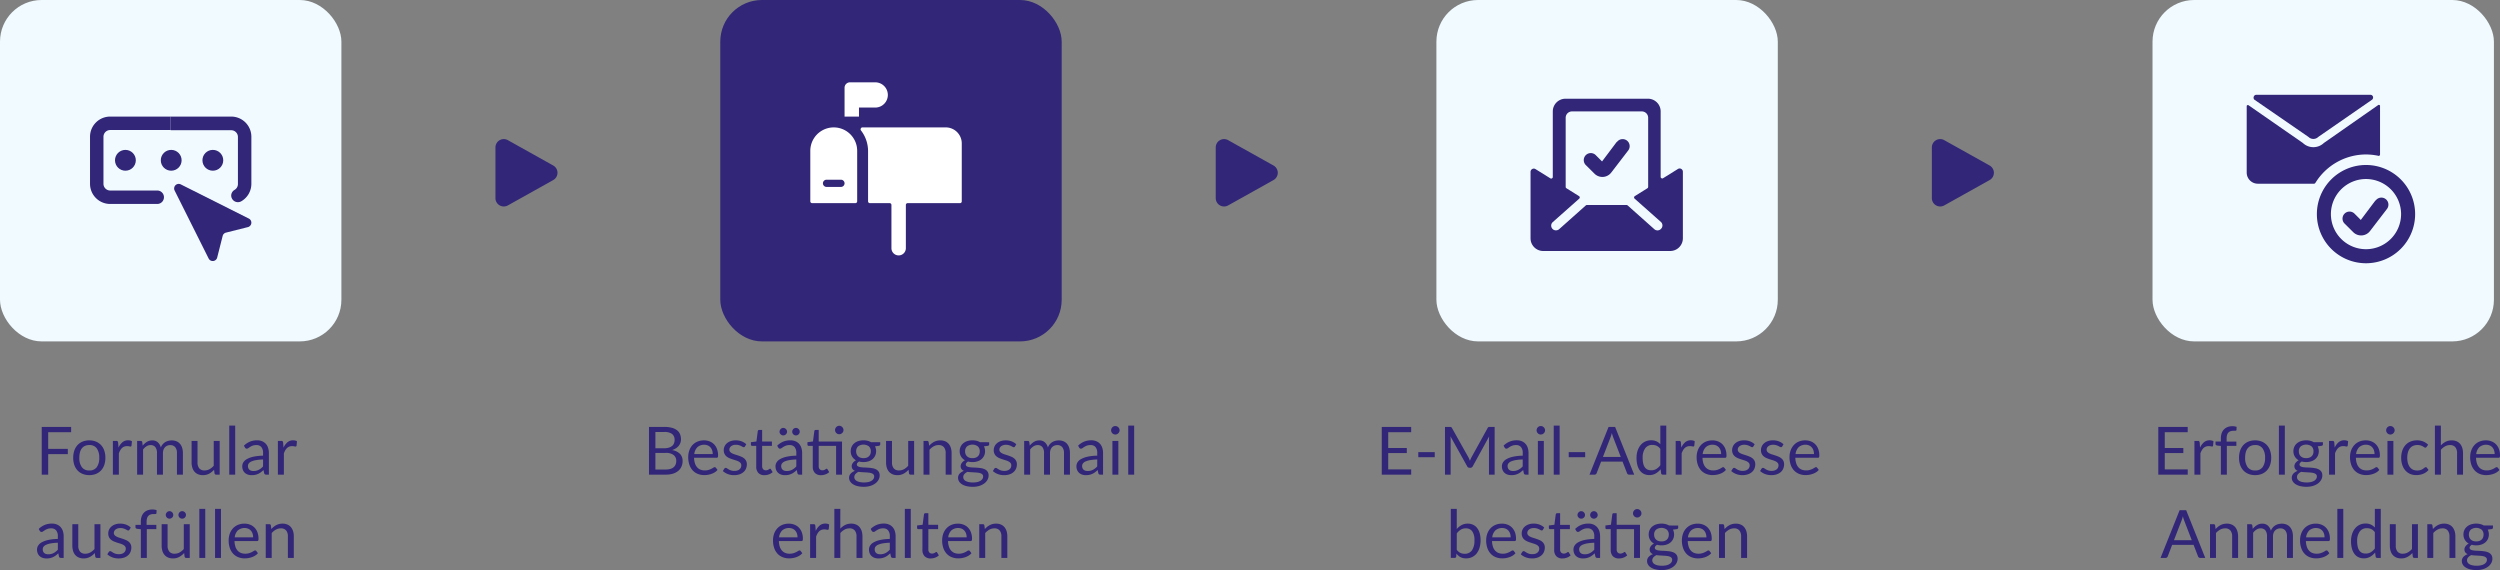 <svg xmlns="http://www.w3.org/2000/svg" width="600.46" height="136.92" viewBox="0 0 600.46 136.92"><rect x="0" y="0" width="600.46" height="136.92" fill="#808080" stroke="none"/><g id="Gruppe_21642" data-name="Gruppe 21642" transform="translate(-80 -271)"><rect id="Rechteck_3107" data-name="Rechteck 3107" width="82" height="82" rx="10" transform="translate(80 271)" fill="#f0faff"></rect><rect id="Rechteck_3108" data-name="Rechteck 3108" width="82" height="82" rx="10" transform="translate(253 271)" fill="#312678"></rect><rect id="Rechteck_3109" data-name="Rechteck 3109" width="82" height="82" rx="10" transform="translate(425 271)" fill="#f0faff"></rect><rect id="Rechteck_3110" data-name="Rechteck 3110" width="82" height="82" rx="10" transform="translate(597 271)" fill="#f0faff"></rect><path id="Polygon_8" data-name="Polygon 8" d="M7.754,3.124a2,2,0,0,1,3.492,0l6.091,10.9A2,2,0,0,1,15.591,17H3.409a2,2,0,0,1-1.746-2.976Z" transform="translate(216 303) rotate(90)" fill="#312678"></path><path id="Polygon_9" data-name="Polygon 9" d="M7.754,3.124a2,2,0,0,1,3.492,0l6.091,10.9A2,2,0,0,1,15.591,17H3.409a2,2,0,0,1-1.746-2.976Z" transform="translate(389 303) rotate(90)" fill="#312678"></path><path id="Polygon_10" data-name="Polygon 10" d="M7.754,3.124a2,2,0,0,1,3.492,0l6.091,10.9A2,2,0,0,1,15.591,17H3.409a2,2,0,0,1-1.746-2.976Z" transform="translate(561 303) rotate(90)" fill="#312678"></path><g id="Gruppe_17082" data-name="Gruppe 17082" transform="translate(101.621 299)"><path id="Pfad_13375" data-name="Pfad 13375" d="M19.377,2.5H4.844A4.844,4.844,0,0,0,0,7.344v11.3a4.844,4.844,0,0,0,4.844,4.844h11.3a1.615,1.615,0,0,0,0-3.23H4.844A1.615,1.615,0,0,1,3.23,18.648V7.344A1.615,1.615,0,0,1,4.844,5.73H19.377" transform="translate(0 -2.5)" fill="#312678"></path><path id="Pfad_13376" data-name="Pfad 13376" d="M24,2.5H38.533a4.844,4.844,0,0,1,4.844,4.844v11.3a4.844,4.844,0,0,1-2.422,4.2,1.615,1.615,0,0,1-2.422-1.373h0a1.615,1.615,0,0,1,.791-1.356,1.615,1.615,0,0,0,.824-1.421V7.393a1.615,1.615,0,0,0-1.615-1.615H24" transform="translate(-4.623 -2.5)" fill="#312678"></path><circle id="Ellipse_394" data-name="Ellipse 394" cx="2.5" cy="2.5" r="2.5" transform="translate(6 8)" fill="#312678"></circle><circle id="Ellipse_395" data-name="Ellipse 395" cx="2.5" cy="2.5" r="2.5" transform="translate(17 8)" fill="#312678"></circle><circle id="Ellipse_396" data-name="Ellipse 396" cx="2.5" cy="2.5" r="2.5" transform="translate(27 8)" fill="#312678"></circle><path id="Pfad_13377" data-name="Pfad 13377" d="M26.6,22.633A1.1,1.1,0,0,0,25.133,24.1L33.32,40.46a1.1,1.1,0,0,0,2.035-.21l1.324-5.232a1.1,1.1,0,0,1,.791-.791L42.75,32.9a1.1,1.1,0,0,0,.21-2.051Z" transform="translate(-4.82 -6.356)" fill="#312678"></path></g><g id="Gruppe_17083" data-name="Gruppe 17083" transform="translate(619.621 293.773)"><path id="Pfad_13378" data-name="Pfad 13378" d="M28.654,14.776a14.63,14.63,0,0,1,2.865.3.388.388,0,0,0,.354,0,.421.421,0,0,0,.152-.337V3.112a.219.219,0,0,0-.152-.219.27.27,0,0,0-.27,0L18.541,12.012a3.658,3.658,0,0,1-5.057,0L.421,2.944a.27.27,0,0,0-.27,0A.236.236,0,0,0,0,3.112V19.125A2.68,2.68,0,0,0,2.663,21.8H16.147a.4.4,0,0,0,.354-.2,14.31,14.31,0,0,1,12.153-6.826Z" transform="translate(0 -0.449)" fill="#312678"></path><path id="Pfad_13379" data-name="Pfad 13379" d="M15.141,10.113a1.686,1.686,0,0,0,2.36,0l12.928-8.95a.691.691,0,0,0,.219-.691A.641.641,0,0,0,30.041,0H2.583a.64.64,0,0,0-.59.472.691.691,0,0,0,.152.691Z" transform="translate(-0.308)" fill="#312678"></path><path id="Pfad_13380" data-name="Pfad 13380" d="M31.8,20A11.8,11.8,0,1,0,43.6,31.8,11.8,11.8,0,0,0,31.8,20Zm0,20.226A8.428,8.428,0,1,1,40.226,31.8,8.428,8.428,0,0,1,31.8,40.226Z" transform="translate(-3.145 -3.145)" fill="#312678"></path><path id="Pfad_13381" data-name="Pfad 13381" d="M35.223,29.973,31.7,34.659l-1.517-1.517a1.686,1.686,0,1,0-2.377,2.393l2.056,2.039a2.68,2.68,0,0,0,4.079-.287L38,32a1.692,1.692,0,1,0-2.714-2.023Z" transform="translate(-4.294 -4.606)" fill="#312678"></path></g><g id="Gruppe_17084" data-name="Gruppe 17084" transform="translate(447.621 294.711)"><path id="Pfad_13382" data-name="Pfad 13382" d="M36.183,16.857a.762.762,0,0,0-.762,0l-3.6,2.24a.351.351,0,0,1-.381,0,.366.366,0,0,1-.2-.335V3.048A3.048,3.048,0,0,0,28.2,0H8.383A3.048,3.048,0,0,0,5.334,3.048V18.792a.366.366,0,0,1-.2.335.351.351,0,0,1-.381,0l-3.6-2.24a.762.762,0,0,0-.762,0,.777.777,0,0,0-.4.64v16a3.048,3.048,0,0,0,3.048,3.048H33.531a3.048,3.048,0,0,0,3.048-3.048v-16A.777.777,0,0,0,36.183,16.857ZM31.336,31.244a1.143,1.143,0,0,1-1.616.091L23.3,25.62a.412.412,0,0,0-.259-.091H13.534a.412.412,0,0,0-.259.091L6.859,31.336a1.158,1.158,0,0,1-1.616-.091,1.143,1.143,0,0,1,.091-1.616L11.66,24.02a.381.381,0,0,0,0-.61L8.611,21.505a.381.381,0,0,1-.183-.32V4.572A1.524,1.524,0,0,1,9.952,3.048H26.718a1.524,1.524,0,0,1,1.524,1.524V21.185a.381.381,0,0,1-.183.32L25.011,23.41a.381.381,0,0,0,0,.61l6.325,5.609a1.143,1.143,0,0,1,0,1.616Z" transform="translate(0)" fill="#312678"></path></g><path id="Pfad_13387" data-name="Pfad 13387" d="M35.223,29.973,31.7,34.659l-1.517-1.517a1.686,1.686,0,1,0-2.377,2.393l2.056,2.039a2.68,2.68,0,0,0,4.079-.287L38,32a1.692,1.692,0,1,0-2.714-2.023Z" transform="translate(433.086 275.117)" fill="#312678"></path><g id="Gruppe_17085" data-name="Gruppe 17085" transform="translate(274.621 290.773)"><path id="Pfad_13384" data-name="Pfad 13384" d="M15.965,6.063h3.9a3.031,3.031,0,1,0,0-6.063H13.8a1.3,1.3,0,0,0-1.3,1.3V8.228h3.465Z" transform="translate(-4.272)" fill="#fff"></path><path id="Pfad_13385" data-name="Pfad 13385" d="M37.468,12.5H17.391a.416.416,0,0,0-.381.243.433.433,0,0,0,0,.45,8.142,8.142,0,0,1,1.732,4.937V30.256a.433.433,0,0,0,.433.433h4.746a.433.433,0,0,1,.433.433V41.515a1.732,1.732,0,1,0,3.465,0V31.122a.433.433,0,0,1,.433-.433H40.846a.416.416,0,0,0,.4-.433V16.4A3.846,3.846,0,0,0,37.468,12.5Z" transform="translate(-4.867 -1.673)" fill="#fff"></path><path id="Pfad_13386" data-name="Pfad 13386" d="M3,18.13V30.256a.433.433,0,0,0,.433.433H13.827a.433.433,0,0,0,.433-.433V18.13A5.63,5.63,0,1,0,3,18.13Zm8.228,7.8a.866.866,0,0,1-.866.866H6.9a.866.866,0,1,1,0-1.732h3.465A.866.866,0,0,1,11.228,25.925Z" transform="translate(-3 -1.673)" fill="#fff"></path></g><path id="Pfad_16559" data-name="Pfad 16559" d="M12.576,5.8V9.808h4.712v1.264H12.576V16H11.024V4.536h7.064V5.8Zm9.88,1.968a4.132,4.132,0,0,1,1.6.3,3.429,3.429,0,0,1,1.216.84,3.687,3.687,0,0,1,.772,1.316,5.233,5.233,0,0,1,.268,1.724,5.223,5.223,0,0,1-.268,1.728,3.693,3.693,0,0,1-.772,1.312,3.385,3.385,0,0,1-1.216.836,4.182,4.182,0,0,1-1.6.292,4.235,4.235,0,0,1-1.612-.292,3.378,3.378,0,0,1-1.22-.836,3.693,3.693,0,0,1-.772-1.312,5.223,5.223,0,0,1-.268-1.728,5.233,5.233,0,0,1,.268-1.724A3.687,3.687,0,0,1,19.624,8.9a3.421,3.421,0,0,1,1.22-.84A4.185,4.185,0,0,1,22.456,7.768Zm0,7.232a2.08,2.08,0,0,0,1.792-.8,3.723,3.723,0,0,0,.592-2.244A3.757,3.757,0,0,0,24.248,9.7a2.076,2.076,0,0,0-1.792-.808A2.514,2.514,0,0,0,21.4,9.1a1.969,1.969,0,0,0-.752.6,2.665,2.665,0,0,0-.448.964,5.167,5.167,0,0,0-.148,1.292,3.7,3.7,0,0,0,.6,2.244A2.109,2.109,0,0,0,22.456,15Zm7.008-5.48a3.654,3.654,0,0,1,.944-1.3,2.062,2.062,0,0,1,1.368-.468,2.124,2.124,0,0,1,.492.056,1.32,1.32,0,0,1,.42.176l-.1,1.064a.229.229,0,0,1-.24.2,1.652,1.652,0,0,1-.328-.048,2.258,2.258,0,0,0-.488-.048,1.947,1.947,0,0,0-.684.112,1.6,1.6,0,0,0-.536.332,2.346,2.346,0,0,0-.424.544,4.663,4.663,0,0,0-.34.74V16H28.112V7.9h.816a.45.45,0,0,1,.32.088.54.54,0,0,1,.12.3ZM33.936,16V7.9h.856a.351.351,0,0,1,.376.3l.1.832a4.125,4.125,0,0,1,1.008-.9,2.384,2.384,0,0,1,1.3-.352,1.907,1.907,0,0,1,1.324.456,2.565,2.565,0,0,1,.732,1.232,2.67,2.67,0,0,1,.452-.76,2.579,2.579,0,0,1,.62-.528,2.626,2.626,0,0,1,.732-.3,3.269,3.269,0,0,1,.788-.1,3,3,0,0,1,1.14.2,2.257,2.257,0,0,1,.848.6,2.655,2.655,0,0,1,.532.964,4.269,4.269,0,0,1,.184,1.308V16H43.5V10.84A2.184,2.184,0,0,0,43.08,9.4a1.484,1.484,0,0,0-1.2-.492,1.812,1.812,0,0,0-.668.124,1.61,1.61,0,0,0-.556.364,1.706,1.706,0,0,0-.38.6,2.343,2.343,0,0,0-.14.844V16H38.7V10.84a2.271,2.271,0,0,0-.392-1.456,1.391,1.391,0,0,0-1.144-.48,1.788,1.788,0,0,0-.976.284,3.238,3.238,0,0,0-.824.772V16ZM53.76,7.9V16h-.848a.363.363,0,0,1-.384-.3l-.112-.872a4.458,4.458,0,0,1-1.184.94,3.1,3.1,0,0,1-1.5.356,2.926,2.926,0,0,1-1.172-.22,2.324,2.324,0,0,1-.852-.62,2.633,2.633,0,0,1-.516-.968,4.322,4.322,0,0,1-.172-1.256V7.9H48.44v5.168a2.165,2.165,0,0,0,.42,1.424,1.576,1.576,0,0,0,1.284.5,2.419,2.419,0,0,0,1.18-.3,3.748,3.748,0,0,0,1.012-.828V7.9Zm3.728-3.68V16H56.064V4.216Zm6.7,8.136a11.869,11.869,0,0,0-1.676.156,4.766,4.766,0,0,0-1.128.324,1.557,1.557,0,0,0-.632.472,1.015,1.015,0,0,0-.2.608,1.342,1.342,0,0,0,.1.552,1.026,1.026,0,0,0,.284.38,1.14,1.14,0,0,0,.424.216,1.945,1.945,0,0,0,.524.068,2.907,2.907,0,0,0,.688-.076,2.592,2.592,0,0,0,.588-.22,3.315,3.315,0,0,0,.528-.344,4.574,4.574,0,0,0,.492-.456Zm-4.6-3.312a4.628,4.628,0,0,1,1.448-.968,4.471,4.471,0,0,1,1.72-.32,3.069,3.069,0,0,1,1.208.224,2.477,2.477,0,0,1,.888.624,2.643,2.643,0,0,1,.544.968,4.031,4.031,0,0,1,.184,1.248V16h-.632a.621.621,0,0,1-.32-.068.463.463,0,0,1-.176-.268l-.16-.768a7.94,7.94,0,0,1-.624.524,3.571,3.571,0,0,1-.64.384,3.476,3.476,0,0,1-.716.24,3.918,3.918,0,0,1-.844.084A2.92,2.92,0,0,1,60.576,16a2.051,2.051,0,0,1-.724-.4,1.863,1.863,0,0,1-.488-.668,2.334,2.334,0,0,1-.18-.956,1.783,1.783,0,0,1,.264-.924,2.313,2.313,0,0,1,.856-.788,5.614,5.614,0,0,1,1.544-.564,11.773,11.773,0,0,1,2.336-.252v-.632a2.166,2.166,0,0,0-.408-1.428A1.471,1.471,0,0,0,62.584,8.9a2.563,2.563,0,0,0-.884.132,3.316,3.316,0,0,0-.616.3q-.26.164-.448.3a.646.646,0,0,1-.372.132.409.409,0,0,1-.248-.076A.7.7,0,0,1,59.84,9.5Zm9.512.48a3.654,3.654,0,0,1,.944-1.3,2.062,2.062,0,0,1,1.368-.468,2.124,2.124,0,0,1,.492.056,1.32,1.32,0,0,1,.42.176l-.1,1.064a.229.229,0,0,1-.24.2,1.652,1.652,0,0,1-.328-.048,2.258,2.258,0,0,0-.488-.048,1.947,1.947,0,0,0-.684.112,1.6,1.6,0,0,0-.536.332,2.346,2.346,0,0,0-.424.544,4.663,4.663,0,0,0-.34.74V16H67.744V7.9h.816a.45.45,0,0,1,.32.088.54.54,0,0,1,.12.3Zm-54.2,22.832a11.869,11.869,0,0,0-1.676.156,4.766,4.766,0,0,0-1.128.324,1.557,1.557,0,0,0-.632.472,1.015,1.015,0,0,0-.2.608,1.342,1.342,0,0,0,.1.552,1.026,1.026,0,0,0,.284.38,1.14,1.14,0,0,0,.424.216,1.945,1.945,0,0,0,.524.068,2.907,2.907,0,0,0,.688-.076,2.592,2.592,0,0,0,.588-.22,3.315,3.315,0,0,0,.528-.344,4.575,4.575,0,0,0,.492-.456Zm-4.6-3.312a4.628,4.628,0,0,1,1.448-.968,4.471,4.471,0,0,1,1.72-.32,3.069,3.069,0,0,1,1.208.224,2.477,2.477,0,0,1,.888.624,2.643,2.643,0,0,1,.544.968,4.032,4.032,0,0,1,.184,1.248V36h-.632a.621.621,0,0,1-.32-.068.463.463,0,0,1-.176-.268L15,34.9a7.94,7.94,0,0,1-.624.524,3.571,3.571,0,0,1-.64.384,3.476,3.476,0,0,1-.716.24,3.918,3.918,0,0,1-.844.084A2.92,2.92,0,0,1,11.284,36a2.051,2.051,0,0,1-.724-.4,1.863,1.863,0,0,1-.488-.668,2.334,2.334,0,0,1-.18-.956,1.783,1.783,0,0,1,.264-.924,2.313,2.313,0,0,1,.856-.788,5.614,5.614,0,0,1,1.544-.564,11.773,11.773,0,0,1,2.336-.252v-.632a2.166,2.166,0,0,0-.408-1.428,1.471,1.471,0,0,0-1.192-.484,2.563,2.563,0,0,0-.884.132,3.316,3.316,0,0,0-.616.3q-.26.164-.448.3a.646.646,0,0,1-.372.132.409.409,0,0,1-.248-.076.7.7,0,0,1-.176-.188ZM25.116,27.9V36h-.848a.363.363,0,0,1-.384-.3l-.112-.872a4.458,4.458,0,0,1-1.184.94,3.1,3.1,0,0,1-1.5.356,2.926,2.926,0,0,1-1.172-.22,2.324,2.324,0,0,1-.852-.62,2.633,2.633,0,0,1-.516-.968,4.322,4.322,0,0,1-.172-1.256V27.9H19.8v5.168a2.165,2.165,0,0,0,.42,1.424,1.576,1.576,0,0,0,1.284.5,2.419,2.419,0,0,0,1.18-.3,3.748,3.748,0,0,0,1.012-.828V27.9Zm6.976,1.336a.316.316,0,0,1-.3.176.557.557,0,0,1-.272-.088q-.152-.088-.372-.2a3.494,3.494,0,0,0-.524-.2,2.5,2.5,0,0,0-.72-.092,2.125,2.125,0,0,0-.648.092,1.556,1.556,0,0,0-.492.252,1.115,1.115,0,0,0-.312.372,1,1,0,0,0-.108.46.766.766,0,0,0,.18.52,1.564,1.564,0,0,0,.476.36,4.15,4.15,0,0,0,.672.268q.376.116.772.248t.772.292a2.8,2.8,0,0,1,.672.4,1.829,1.829,0,0,1,.476.588,1.8,1.8,0,0,1,.18.836,2.647,2.647,0,0,1-.2,1.036,2.261,2.261,0,0,1-.592.824,2.855,2.855,0,0,1-.96.548,3.944,3.944,0,0,1-1.312.2,4.093,4.093,0,0,1-1.536-.276,3.892,3.892,0,0,1-1.168-.708l.336-.544a.488.488,0,0,1,.152-.16.41.41,0,0,1,.224-.056.536.536,0,0,1,.3.112q.16.112.388.248a2.952,2.952,0,0,0,.556.248,2.553,2.553,0,0,0,.816.112A2.226,2.226,0,0,0,30.284,35a1.529,1.529,0,0,0,.52-.292,1.156,1.156,0,0,0,.308-.424,1.318,1.318,0,0,0,.1-.512.849.849,0,0,0-.18-.556,1.519,1.519,0,0,0-.476-.376,3.879,3.879,0,0,0-.676-.272q-.38-.116-.776-.244t-.776-.292a2.728,2.728,0,0,1-.676-.412A1.866,1.866,0,0,1,27.176,31,1.979,1.979,0,0,1,27,30.12a2.156,2.156,0,0,1,.192-.892,2.187,2.187,0,0,1,.56-.752,2.758,2.758,0,0,1,.9-.516,3.618,3.618,0,0,1,1.224-.192,3.871,3.871,0,0,1,1.436.252,3.4,3.4,0,0,1,1.1.692ZM34.828,36V29.112l-.9-.1a.713.713,0,0,1-.276-.124.29.29,0,0,1-.108-.244v-.584h1.28v-.784a3.61,3.61,0,0,1,.2-1.236,2.506,2.506,0,0,1,.56-.912,2.373,2.373,0,0,1,.876-.564,3.262,3.262,0,0,1,1.152-.192,3,3,0,0,1,1,.16l-.032.712a.207.207,0,0,1-.212.208q-.2.016-.524.016a2.185,2.185,0,0,0-.668.1,1.262,1.262,0,0,0-.516.312,1.412,1.412,0,0,0-.332.568,2.818,2.818,0,0,0-.116.872v.744h2.336v1.032H36.26V36Zm11.744-8.1V36h-.848a.363.363,0,0,1-.384-.3l-.112-.872a4.458,4.458,0,0,1-1.184.94,3.1,3.1,0,0,1-1.5.356,2.926,2.926,0,0,1-1.172-.22,2.324,2.324,0,0,1-.852-.62A2.633,2.633,0,0,1,40,34.32a4.322,4.322,0,0,1-.172-1.256V27.9h1.424v5.168a2.165,2.165,0,0,0,.42,1.424,1.576,1.576,0,0,0,1.284.5,2.419,2.419,0,0,0,1.18-.3,3.748,3.748,0,0,0,1.012-.828V27.9ZM42.62,25.688a.829.829,0,0,1-.072.344.869.869,0,0,1-.2.28,1.027,1.027,0,0,1-.292.192.856.856,0,0,1-.348.072.81.81,0,0,1-.336-.072.988.988,0,0,1-.284-.192.9.9,0,0,1-.2-.28.829.829,0,0,1-.072-.344.884.884,0,0,1,.072-.352.922.922,0,0,1,.2-.292.949.949,0,0,1,.284-.2.81.81,0,0,1,.336-.072.856.856,0,0,1,.348.072.986.986,0,0,1,.292.2.9.9,0,0,1,.272.644Zm3.048,0a.829.829,0,0,1-.072.344.9.9,0,0,1-.2.28.972.972,0,0,1-.288.192.877.877,0,0,1-.7,0,.92.92,0,0,1-.284-.192.934.934,0,0,1-.192-.28.829.829,0,0,1-.072-.344.884.884,0,0,1,.072-.352.958.958,0,0,1,.192-.292.887.887,0,0,1,.284-.2.877.877,0,0,1,.7,0,.935.935,0,0,1,.288.2.922.922,0,0,1,.2.292A.884.884,0,0,1,45.668,25.688ZM50.3,24.216V36H48.876V24.216Zm3.776,0V36H52.652V24.216ZM61.8,31.064a2.808,2.808,0,0,0-.14-.908,2.039,2.039,0,0,0-.408-.712,1.82,1.82,0,0,0-.652-.464,2.466,2.466,0,0,0-2.492.432,2.792,2.792,0,0,0-.74,1.652Zm1.152,3.8a2.7,2.7,0,0,1-.632.556,3.935,3.935,0,0,1-.788.388,5.005,5.005,0,0,1-.868.228,5.3,5.3,0,0,1-.888.076,4.121,4.121,0,0,1-1.548-.284A3.4,3.4,0,0,1,57.008,35a3.817,3.817,0,0,1-.8-1.356,5.514,5.514,0,0,1-.288-1.856,4.722,4.722,0,0,1,.26-1.584,3.733,3.733,0,0,1,.748-1.276,3.443,3.443,0,0,1,1.192-.848,3.913,3.913,0,0,1,1.584-.308,3.649,3.649,0,0,1,1.348.244,3.049,3.049,0,0,1,1.072.7,3.225,3.225,0,0,1,.708,1.136,4.327,4.327,0,0,1,.256,1.54.929.929,0,0,1-.072.448.3.3,0,0,1-.272.112H57.324a4.738,4.738,0,0,0,.212,1.336,2.684,2.684,0,0,0,.524.948,2.116,2.116,0,0,0,.8.568,2.747,2.747,0,0,0,1.04.188,3.051,3.051,0,0,0,.924-.124,4.4,4.4,0,0,0,.668-.268,5.094,5.094,0,0,0,.468-.268.62.62,0,0,1,.324-.124.313.313,0,0,1,.272.136Zm3.216-5.792a4.809,4.809,0,0,1,.56-.536,3.692,3.692,0,0,1,.628-.412,3.188,3.188,0,0,1,.7-.264,3.343,3.343,0,0,1,.8-.092,2.926,2.926,0,0,1,1.172.22,2.268,2.268,0,0,1,.848.624,2.756,2.756,0,0,1,.516.972,4.23,4.23,0,0,1,.176,1.256V36H70.148V30.84a2.181,2.181,0,0,0-.42-1.428,1.56,1.56,0,0,0-1.276-.508,2.394,2.394,0,0,0-1.18.3,3.886,3.886,0,0,0-1.012.824V36H64.828V27.9h.856a.351.351,0,0,1,.376.3Z" transform="translate(79 369)" fill="#312678"></path><path id="Pfad_16558" data-name="Pfad 16558" d="M28.9,14.768a3.81,3.81,0,0,0,1.144-.152,2.123,2.123,0,0,0,.788-.428,1.659,1.659,0,0,0,.452-.656,2.342,2.342,0,0,0,.144-.836,1.716,1.716,0,0,0-.632-1.4,2.951,2.951,0,0,0-1.9-.516h-2.48v3.992ZM26.416,5.76V9.672h2.048a4.018,4.018,0,0,0,1.14-.144,2.3,2.3,0,0,0,.8-.4,1.564,1.564,0,0,0,.468-.62,2.045,2.045,0,0,0,.152-.8,1.755,1.755,0,0,0-.608-1.484,3.092,3.092,0,0,0-1.888-.468Zm2.112-1.224a6.99,6.99,0,0,1,1.82.208,3.525,3.525,0,0,1,1.256.592,2.3,2.3,0,0,1,.724.94,3.224,3.224,0,0,1,.232,1.252,2.5,2.5,0,0,1-.132.812,2.436,2.436,0,0,1-.4.724,2.825,2.825,0,0,1-.668.6,3.658,3.658,0,0,1-.948.436,3.462,3.462,0,0,1,1.9.9,2.391,2.391,0,0,1,.636,1.732,3.22,3.22,0,0,1-.268,1.328A2.845,2.845,0,0,1,31.9,15.1a3.653,3.653,0,0,1-1.268.668A5.714,5.714,0,0,1,28.92,16H24.872V4.536Zm11.656,6.528a2.808,2.808,0,0,0-.14-.908,2.039,2.039,0,0,0-.408-.712,1.82,1.82,0,0,0-.652-.464,2.466,2.466,0,0,0-2.492.432,2.792,2.792,0,0,0-.74,1.652Zm1.152,3.8a2.7,2.7,0,0,1-.632.556,3.935,3.935,0,0,1-.788.388,5.005,5.005,0,0,1-.868.228,5.3,5.3,0,0,1-.888.076,4.121,4.121,0,0,1-1.548-.284A3.4,3.4,0,0,1,35.388,15a3.817,3.817,0,0,1-.8-1.356,5.514,5.514,0,0,1-.288-1.856,4.722,4.722,0,0,1,.26-1.584A3.734,3.734,0,0,1,35.3,8.924,3.443,3.443,0,0,1,36.5,8.076a3.913,3.913,0,0,1,1.584-.308,3.649,3.649,0,0,1,1.348.244,3.049,3.049,0,0,1,1.072.7,3.225,3.225,0,0,1,.708,1.136,4.327,4.327,0,0,1,.256,1.54.929.929,0,0,1-.072.448.3.3,0,0,1-.272.112H35.7a4.738,4.738,0,0,0,.212,1.336,2.684,2.684,0,0,0,.524.948,2.116,2.116,0,0,0,.8.568,2.747,2.747,0,0,0,1.04.188,3.051,3.051,0,0,0,.924-.124,4.4,4.4,0,0,0,.668-.268,5.1,5.1,0,0,0,.468-.268.62.62,0,0,1,.324-.124.313.313,0,0,1,.272.136Zm6.592-5.632a.316.316,0,0,1-.3.176.557.557,0,0,1-.272-.088q-.152-.088-.372-.2a3.494,3.494,0,0,0-.524-.2,2.5,2.5,0,0,0-.72-.092,2.125,2.125,0,0,0-.648.092,1.556,1.556,0,0,0-.492.252,1.115,1.115,0,0,0-.312.372,1,1,0,0,0-.108.46.766.766,0,0,0,.18.52,1.564,1.564,0,0,0,.476.36,4.15,4.15,0,0,0,.672.268q.376.116.772.248t.772.292a2.8,2.8,0,0,1,.672.4,1.83,1.83,0,0,1,.476.588,1.8,1.8,0,0,1,.18.836,2.647,2.647,0,0,1-.2,1.036,2.261,2.261,0,0,1-.592.824,2.855,2.855,0,0,1-.96.548,3.944,3.944,0,0,1-1.312.2,4.093,4.093,0,0,1-1.536-.276,3.892,3.892,0,0,1-1.168-.708l.336-.544a.488.488,0,0,1,.152-.16.41.41,0,0,1,.224-.056.536.536,0,0,1,.3.112q.16.112.388.248a2.952,2.952,0,0,0,.556.248,2.553,2.553,0,0,0,.816.112A2.226,2.226,0,0,0,46.12,15a1.529,1.529,0,0,0,.52-.292,1.156,1.156,0,0,0,.308-.424,1.318,1.318,0,0,0,.1-.512.849.849,0,0,0-.18-.556,1.519,1.519,0,0,0-.476-.376,3.879,3.879,0,0,0-.676-.272q-.38-.116-.776-.244t-.776-.292a2.728,2.728,0,0,1-.676-.412A1.866,1.866,0,0,1,43.012,11a1.979,1.979,0,0,1-.18-.884,2.156,2.156,0,0,1,.192-.892,2.187,2.187,0,0,1,.56-.752,2.758,2.758,0,0,1,.9-.516,3.618,3.618,0,0,1,1.224-.192,3.871,3.871,0,0,1,1.436.252,3.4,3.4,0,0,1,1.1.692Zm4.7,6.9a1.954,1.954,0,0,1-1.476-.536,2.139,2.139,0,0,1-.516-1.544V9.088h-.976a.319.319,0,0,1-.216-.076.3.3,0,0,1-.088-.236V8.208L50.68,8.04l.328-2.5a.348.348,0,0,1,.108-.2.315.315,0,0,1,.22-.076h.72V8.056H54.4V9.088H52.056v4.864a1.035,1.035,0,0,0,.248.76.866.866,0,0,0,.64.248,1.13,1.13,0,0,0,.388-.06,1.665,1.665,0,0,0,.284-.132q.12-.072.2-.132a.267.267,0,0,1,.148-.06.245.245,0,0,1,.2.136l.416.68a2.653,2.653,0,0,1-.888.54A3.015,3.015,0,0,1,52.624,16.128Zm7.64-3.776a11.869,11.869,0,0,0-1.676.156,4.766,4.766,0,0,0-1.128.324,1.557,1.557,0,0,0-.632.472,1.015,1.015,0,0,0-.2.608,1.342,1.342,0,0,0,.1.552,1.026,1.026,0,0,0,.284.38,1.14,1.14,0,0,0,.424.216,1.945,1.945,0,0,0,.524.068,2.907,2.907,0,0,0,.688-.076,2.592,2.592,0,0,0,.588-.22,3.315,3.315,0,0,0,.528-.344,4.574,4.574,0,0,0,.492-.456Zm-4.6-3.312a4.628,4.628,0,0,1,1.448-.968,4.471,4.471,0,0,1,1.72-.32,3.069,3.069,0,0,1,1.208.224,2.477,2.477,0,0,1,.888.624,2.643,2.643,0,0,1,.544.968,4.032,4.032,0,0,1,.184,1.248V16h-.632a.621.621,0,0,1-.32-.068.463.463,0,0,1-.176-.268l-.16-.768a7.94,7.94,0,0,1-.624.524,3.571,3.571,0,0,1-.64.384,3.476,3.476,0,0,1-.716.24,3.918,3.918,0,0,1-.844.084A2.92,2.92,0,0,1,56.656,16a2.051,2.051,0,0,1-.724-.4,1.863,1.863,0,0,1-.488-.668,2.334,2.334,0,0,1-.18-.956,1.783,1.783,0,0,1,.264-.924,2.313,2.313,0,0,1,.856-.788,5.614,5.614,0,0,1,1.544-.564,11.774,11.774,0,0,1,2.336-.252v-.632a2.166,2.166,0,0,0-.408-1.428A1.471,1.471,0,0,0,58.664,8.9a2.563,2.563,0,0,0-.884.132,3.316,3.316,0,0,0-.616.3q-.26.164-.448.3a.646.646,0,0,1-.372.132.409.409,0,0,1-.248-.076A.7.7,0,0,1,55.92,9.5Zm2.368-3.352a.829.829,0,0,1-.072.344.869.869,0,0,1-.2.28,1.027,1.027,0,0,1-.292.192.856.856,0,0,1-.348.072.81.81,0,0,1-.336-.072.988.988,0,0,1-.284-.192.9.9,0,0,1-.2-.28.829.829,0,0,1-.072-.344.884.884,0,0,1,.072-.352.922.922,0,0,1,.2-.292.949.949,0,0,1,.284-.2.81.81,0,0,1,.336-.072.856.856,0,0,1,.348.072.986.986,0,0,1,.292.2.9.9,0,0,1,.272.644Zm3.048,0a.829.829,0,0,1-.072.344.9.9,0,0,1-.2.28.972.972,0,0,1-.288.192.877.877,0,0,1-.7,0,.92.92,0,0,1-.284-.192.934.934,0,0,1-.192-.28.829.829,0,0,1-.072-.344.884.884,0,0,1,.072-.352.958.958,0,0,1,.192-.292.887.887,0,0,1,.284-.2.877.877,0,0,1,.7,0,.935.935,0,0,1,.288.2.922.922,0,0,1,.2.292A.884.884,0,0,1,61.08,5.688ZM71.24,16H69.816V9.088H65.64v4.864a1.035,1.035,0,0,0,.248.76.866.866,0,0,0,.64.248,1.13,1.13,0,0,0,.388-.06,1.665,1.665,0,0,0,.284-.132q.12-.072.2-.132a.267.267,0,0,1,.148-.06.245.245,0,0,1,.2.136l.416.68a2.653,2.653,0,0,1-.888.54,3.015,3.015,0,0,1-1.072.2,1.954,1.954,0,0,1-1.476-.536,2.139,2.139,0,0,1-.516-1.544V9.088H63.24a.319.319,0,0,1-.216-.076.3.3,0,0,1-.088-.236V8.208l1.328-.176.328-2.5a.348.348,0,0,1,.108-.2.315.315,0,0,1,.22-.076h.72V8.056h5.6Zm.352-10.7a.906.906,0,0,1-.084.388A1.064,1.064,0,0,1,71.284,6a1.077,1.077,0,0,1-.324.216.972.972,0,0,1-.392.08.944.944,0,0,1-.388-.08,1.036,1.036,0,0,1-.532-.532.944.944,0,0,1-.08-.388,1,1,0,0,1,.08-.4,1.063,1.063,0,0,1,.216-.328,1.006,1.006,0,0,1,.316-.22.944.944,0,0,1,.388-.08.972.972,0,0,1,.392.08,1.041,1.041,0,0,1,.324.22,1.085,1.085,0,0,1,.224.328A.96.96,0,0,1,71.592,5.3ZM76.4,12.04a2.207,2.207,0,0,0,.76-.12,1.55,1.55,0,0,0,.552-.336,1.375,1.375,0,0,0,.336-.516,1.873,1.873,0,0,0,.112-.66,1.576,1.576,0,0,0-.452-1.184,2.176,2.176,0,0,0-2.624,0,1.576,1.576,0,0,0-.452,1.184,1.815,1.815,0,0,0,.116.66,1.417,1.417,0,0,0,.34.516,1.55,1.55,0,0,0,.552.336A2.207,2.207,0,0,0,76.4,12.04Zm2.568,4.4a.684.684,0,0,0-.168-.48,1.12,1.12,0,0,0-.452-.288,2.908,2.908,0,0,0-.66-.148q-.376-.044-.8-.068l-.852-.048q-.432-.024-.832-.08a2.23,2.23,0,0,0-.732.524,1.072,1.072,0,0,0-.284.74.979.979,0,0,0,.14.508,1.193,1.193,0,0,0,.428.408,2.505,2.505,0,0,0,.724.272,5.252,5.252,0,0,0,2.06,0,2.591,2.591,0,0,0,.772-.3,1.453,1.453,0,0,0,.484-.456A1.066,1.066,0,0,0,78.968,16.44Zm1.448-8.224v.528q0,.264-.336.336l-.92.12a2.648,2.648,0,0,1,.044,2.244,2.464,2.464,0,0,1-.628.828,2.787,2.787,0,0,1-.96.528,3.874,3.874,0,0,1-1.216.184,4.1,4.1,0,0,1-1.072-.136,1.44,1.44,0,0,0-.392.34.6.6,0,0,0-.136.364.482.482,0,0,0,.236.436,1.689,1.689,0,0,0,.62.212,6.7,6.7,0,0,0,.876.08q.492.016,1.008.052a9.461,9.461,0,0,1,1.008.124,3.047,3.047,0,0,1,.876.288,1.652,1.652,0,0,1,.62.552,1.608,1.608,0,0,1,.236.912,2.118,2.118,0,0,1-.26,1.008,2.727,2.727,0,0,1-.748.868,3.848,3.848,0,0,1-1.2.608,5.2,5.2,0,0,1-1.6.228,6.1,6.1,0,0,1-1.552-.176,3.642,3.642,0,0,1-1.1-.472,2.057,2.057,0,0,1-.66-.684,1.623,1.623,0,0,1-.22-.812,1.461,1.461,0,0,1,.376-1.016,2.6,2.6,0,0,1,1.032-.664,1.477,1.477,0,0,1-.572-.428,1.239,1.239,0,0,1-.148-1.088,1.5,1.5,0,0,1,.2-.376,2.009,2.009,0,0,1,.324-.356,2.107,2.107,0,0,1,.448-.3,2.491,2.491,0,0,1-.936-.892,2.449,2.449,0,0,1-.336-1.292,2.494,2.494,0,0,1,.228-1.076,2.379,2.379,0,0,1,.636-.824,2.909,2.909,0,0,1,.972-.524,4.238,4.238,0,0,1,2.22-.068,3.117,3.117,0,0,1,.832.34ZM88.56,7.9V16h-.848a.363.363,0,0,1-.384-.3l-.112-.872a4.458,4.458,0,0,1-1.184.94,3.1,3.1,0,0,1-1.5.356,2.926,2.926,0,0,1-1.172-.22,2.324,2.324,0,0,1-.852-.62,2.633,2.633,0,0,1-.516-.968,4.321,4.321,0,0,1-.172-1.256V7.9H83.24v5.168a2.165,2.165,0,0,0,.42,1.424,1.576,1.576,0,0,0,1.284.5,2.419,2.419,0,0,0,1.18-.3,3.748,3.748,0,0,0,1.012-.828V7.9Zm3.6,1.176a4.808,4.808,0,0,1,.56-.536,3.692,3.692,0,0,1,.628-.412,3.188,3.188,0,0,1,.7-.264,3.343,3.343,0,0,1,.8-.092,2.926,2.926,0,0,1,1.172.22,2.268,2.268,0,0,1,.848.624,2.756,2.756,0,0,1,.516.972,4.23,4.23,0,0,1,.176,1.256V16H96.136V10.84a2.181,2.181,0,0,0-.42-1.428A1.56,1.56,0,0,0,94.44,8.9a2.394,2.394,0,0,0-1.18.3,3.886,3.886,0,0,0-1.012.824V16H90.816V7.9h.856a.351.351,0,0,1,.376.3Zm10.408,2.968a2.207,2.207,0,0,0,.76-.12,1.55,1.55,0,0,0,.552-.336,1.375,1.375,0,0,0,.336-.516,1.873,1.873,0,0,0,.112-.66,1.576,1.576,0,0,0-.452-1.184,2.176,2.176,0,0,0-2.624,0,1.576,1.576,0,0,0-.452,1.184,1.815,1.815,0,0,0,.116.66,1.417,1.417,0,0,0,.34.516,1.55,1.55,0,0,0,.552.336A2.207,2.207,0,0,0,102.568,12.04Zm2.568,4.4a.684.684,0,0,0-.168-.48,1.12,1.12,0,0,0-.452-.288,2.908,2.908,0,0,0-.66-.148q-.376-.044-.8-.068l-.852-.048q-.432-.024-.832-.08a2.23,2.23,0,0,0-.732.524,1.072,1.072,0,0,0-.284.74.979.979,0,0,0,.14.508,1.193,1.193,0,0,0,.428.408,2.505,2.505,0,0,0,.724.272,5.252,5.252,0,0,0,2.06,0,2.591,2.591,0,0,0,.772-.3,1.453,1.453,0,0,0,.484-.456A1.066,1.066,0,0,0,105.136,16.44Zm1.448-8.224v.528q0,.264-.336.336l-.92.12a2.648,2.648,0,0,1,.044,2.244,2.464,2.464,0,0,1-.628.828,2.787,2.787,0,0,1-.96.528,3.874,3.874,0,0,1-1.216.184,4.1,4.1,0,0,1-1.072-.136,1.44,1.44,0,0,0-.392.34.6.6,0,0,0-.136.364.482.482,0,0,0,.236.436,1.689,1.689,0,0,0,.62.212,6.7,6.7,0,0,0,.876.08q.492.016,1.008.052a9.461,9.461,0,0,1,1.008.124,3.047,3.047,0,0,1,.876.288,1.652,1.652,0,0,1,.62.552,1.608,1.608,0,0,1,.236.912,2.118,2.118,0,0,1-.26,1.008,2.727,2.727,0,0,1-.748.868,3.848,3.848,0,0,1-1.2.608,5.2,5.2,0,0,1-1.6.228,6.1,6.1,0,0,1-1.552-.176,3.642,3.642,0,0,1-1.1-.472,2.057,2.057,0,0,1-.66-.684,1.623,1.623,0,0,1-.22-.812,1.461,1.461,0,0,1,.376-1.016,2.6,2.6,0,0,1,1.032-.664,1.477,1.477,0,0,1-.572-.428A1.239,1.239,0,0,1,99.8,13.58a1.5,1.5,0,0,1,.2-.376,2.009,2.009,0,0,1,.324-.356,2.107,2.107,0,0,1,.448-.3,2.491,2.491,0,0,1-.936-.892,2.449,2.449,0,0,1-.336-1.292,2.494,2.494,0,0,1,.228-1.076,2.379,2.379,0,0,1,.636-.824,2.909,2.909,0,0,1,.972-.524,4.238,4.238,0,0,1,2.22-.068,3.117,3.117,0,0,1,.832.34Zm6.2,1.016a.316.316,0,0,1-.3.176.557.557,0,0,1-.272-.088q-.152-.088-.372-.2a3.493,3.493,0,0,0-.524-.2,2.5,2.5,0,0,0-.72-.092,2.125,2.125,0,0,0-.648.092,1.556,1.556,0,0,0-.492.252,1.115,1.115,0,0,0-.312.372,1,1,0,0,0-.108.46.766.766,0,0,0,.18.52,1.564,1.564,0,0,0,.476.36,4.15,4.15,0,0,0,.672.268q.376.116.772.248t.772.292a2.8,2.8,0,0,1,.672.4,1.83,1.83,0,0,1,.476.588,1.8,1.8,0,0,1,.18.836,2.647,2.647,0,0,1-.2,1.036,2.261,2.261,0,0,1-.592.824,2.855,2.855,0,0,1-.96.548,3.944,3.944,0,0,1-1.312.2,4.093,4.093,0,0,1-1.536-.276,3.892,3.892,0,0,1-1.168-.708l.336-.544a.488.488,0,0,1,.152-.16.41.41,0,0,1,.224-.056.536.536,0,0,1,.3.112q.16.112.388.248a2.952,2.952,0,0,0,.556.248,2.553,2.553,0,0,0,.816.112,2.226,2.226,0,0,0,.728-.108,1.529,1.529,0,0,0,.52-.292,1.156,1.156,0,0,0,.308-.424,1.318,1.318,0,0,0,.1-.512.849.849,0,0,0-.18-.556,1.519,1.519,0,0,0-.476-.376,3.879,3.879,0,0,0-.676-.272q-.38-.116-.776-.244t-.776-.292a2.728,2.728,0,0,1-.676-.412,1.866,1.866,0,0,1-.476-.612,1.979,1.979,0,0,1-.18-.884,2.156,2.156,0,0,1,.192-.892,2.187,2.187,0,0,1,.56-.752,2.758,2.758,0,0,1,.9-.516,3.618,3.618,0,0,1,1.224-.192A3.871,3.871,0,0,1,112,8.02a3.4,3.4,0,0,1,1.1.692ZM114.992,16V7.9h.856a.351.351,0,0,1,.376.3l.1.832a4.125,4.125,0,0,1,1.008-.9,2.384,2.384,0,0,1,1.3-.352,1.907,1.907,0,0,1,1.324.456,2.565,2.565,0,0,1,.732,1.232,2.671,2.671,0,0,1,.452-.76,2.579,2.579,0,0,1,.62-.528,2.626,2.626,0,0,1,.732-.3,3.269,3.269,0,0,1,.788-.1,3,3,0,0,1,1.14.2,2.257,2.257,0,0,1,.848.6,2.655,2.655,0,0,1,.532.964,4.269,4.269,0,0,1,.184,1.308V16h-1.432V10.84a2.184,2.184,0,0,0-.416-1.444,1.484,1.484,0,0,0-1.2-.492,1.812,1.812,0,0,0-.668.124,1.61,1.61,0,0,0-.556.364,1.706,1.706,0,0,0-.38.6,2.343,2.343,0,0,0-.14.844V16H119.76V10.84a2.271,2.271,0,0,0-.392-1.456,1.391,1.391,0,0,0-1.144-.48,1.788,1.788,0,0,0-.976.284,3.238,3.238,0,0,0-.824.772V16Zm17.552-3.648a11.869,11.869,0,0,0-1.676.156,4.766,4.766,0,0,0-1.128.324,1.557,1.557,0,0,0-.632.472,1.015,1.015,0,0,0-.2.608,1.341,1.341,0,0,0,.1.552,1.025,1.025,0,0,0,.284.38,1.14,1.14,0,0,0,.424.216,1.945,1.945,0,0,0,.524.068,2.907,2.907,0,0,0,.688-.076,2.592,2.592,0,0,0,.588-.22,3.315,3.315,0,0,0,.528-.344,4.575,4.575,0,0,0,.492-.456Zm-4.6-3.312a4.628,4.628,0,0,1,1.448-.968,4.471,4.471,0,0,1,1.72-.32,3.069,3.069,0,0,1,1.208.224,2.477,2.477,0,0,1,.888.624,2.643,2.643,0,0,1,.544.968,4.032,4.032,0,0,1,.184,1.248V16H133.3a.621.621,0,0,1-.32-.068.463.463,0,0,1-.176-.268l-.16-.768a7.94,7.94,0,0,1-.624.524,3.571,3.571,0,0,1-.64.384,3.476,3.476,0,0,1-.716.24,3.918,3.918,0,0,1-.844.084,2.92,2.92,0,0,1-.888-.132,2.051,2.051,0,0,1-.724-.4,1.863,1.863,0,0,1-.488-.668,2.334,2.334,0,0,1-.18-.956,1.783,1.783,0,0,1,.264-.924,2.313,2.313,0,0,1,.856-.788,5.614,5.614,0,0,1,1.544-.564,11.773,11.773,0,0,1,2.336-.252v-.632a2.166,2.166,0,0,0-.408-1.428,1.471,1.471,0,0,0-1.192-.484,2.563,2.563,0,0,0-.884.132,3.315,3.315,0,0,0-.616.3q-.26.164-.448.3a.646.646,0,0,1-.372.132.409.409,0,0,1-.248-.076A.7.7,0,0,1,128.2,9.5ZM137.608,7.9V16h-1.424V7.9Zm.3-2.544a.906.906,0,0,1-.084.388,1.117,1.117,0,0,1-.224.32,1.028,1.028,0,0,1-.328.22,1,1,0,0,1-.4.08.944.944,0,0,1-.388-.08,1.006,1.006,0,0,1-.316-.22,1.092,1.092,0,0,1-.216-.32.944.944,0,0,1-.08-.388,1,1,0,0,1,.08-.4,1.063,1.063,0,0,1,.216-.328,1.006,1.006,0,0,1,.316-.22.944.944,0,0,1,.388-.08,1,1,0,0,1,.4.08,1.028,1.028,0,0,1,.328.22,1.085,1.085,0,0,1,.224.328A.96.96,0,0,1,137.912,5.352Zm3.5-1.136V16h-1.424V4.216ZM60.552,31.064a2.808,2.808,0,0,0-.14-.908A2.039,2.039,0,0,0,60,29.444a1.82,1.82,0,0,0-.652-.464,2.466,2.466,0,0,0-2.492.432,2.792,2.792,0,0,0-.74,1.652Zm1.152,3.8a2.7,2.7,0,0,1-.632.556,3.935,3.935,0,0,1-.788.388,5.005,5.005,0,0,1-.868.228,5.3,5.3,0,0,1-.888.076,4.121,4.121,0,0,1-1.548-.284A3.4,3.4,0,0,1,55.756,35a3.817,3.817,0,0,1-.8-1.356,5.514,5.514,0,0,1-.288-1.856,4.722,4.722,0,0,1,.26-1.584,3.733,3.733,0,0,1,.748-1.276,3.443,3.443,0,0,1,1.192-.848,3.913,3.913,0,0,1,1.584-.308,3.649,3.649,0,0,1,1.348.244,3.049,3.049,0,0,1,1.072.7,3.225,3.225,0,0,1,.708,1.136,4.327,4.327,0,0,1,.256,1.54.929.929,0,0,1-.072.448.3.3,0,0,1-.272.112H56.072a4.738,4.738,0,0,0,.212,1.336,2.684,2.684,0,0,0,.524.948,2.116,2.116,0,0,0,.8.568,2.747,2.747,0,0,0,1.04.188,3.051,3.051,0,0,0,.924-.124,4.4,4.4,0,0,0,.668-.268,5.094,5.094,0,0,0,.468-.268.62.62,0,0,1,.324-.124.313.313,0,0,1,.272.136Zm3.224-5.344a3.654,3.654,0,0,1,.944-1.3,2.062,2.062,0,0,1,1.368-.468,2.124,2.124,0,0,1,.492.056,1.32,1.32,0,0,1,.42.176l-.1,1.064a.229.229,0,0,1-.24.2,1.652,1.652,0,0,1-.328-.048,2.258,2.258,0,0,0-.488-.048,1.947,1.947,0,0,0-.684.112,1.6,1.6,0,0,0-.536.332,2.346,2.346,0,0,0-.424.544,4.663,4.663,0,0,0-.34.74V36H63.576V27.9h.816a.45.45,0,0,1,.32.088.54.54,0,0,1,.12.3Zm5.9-.544a4.3,4.3,0,0,1,1.152-.88,3.116,3.116,0,0,1,1.456-.328,2.926,2.926,0,0,1,1.172.22,2.268,2.268,0,0,1,.848.624,2.756,2.756,0,0,1,.516.972,4.23,4.23,0,0,1,.176,1.256V36H74.72V30.84a2.181,2.181,0,0,0-.42-1.428,1.56,1.56,0,0,0-1.276-.508,2.394,2.394,0,0,0-1.18.3,3.886,3.886,0,0,0-1.012.824V36H69.4V24.216h1.432ZM82.72,32.352a11.869,11.869,0,0,0-1.676.156,4.766,4.766,0,0,0-1.128.324,1.557,1.557,0,0,0-.632.472,1.015,1.015,0,0,0-.2.608,1.342,1.342,0,0,0,.1.552,1.026,1.026,0,0,0,.284.38,1.14,1.14,0,0,0,.424.216,1.945,1.945,0,0,0,.524.068,2.907,2.907,0,0,0,.688-.076,2.592,2.592,0,0,0,.588-.22,3.315,3.315,0,0,0,.528-.344,4.574,4.574,0,0,0,.492-.456Zm-4.6-3.312a4.628,4.628,0,0,1,1.448-.968,4.471,4.471,0,0,1,1.72-.32,3.069,3.069,0,0,1,1.208.224,2.477,2.477,0,0,1,.888.624,2.643,2.643,0,0,1,.544.968,4.031,4.031,0,0,1,.184,1.248V36H83.48a.621.621,0,0,1-.32-.068.463.463,0,0,1-.176-.268l-.16-.768a7.94,7.94,0,0,1-.624.524,3.571,3.571,0,0,1-.64.384,3.476,3.476,0,0,1-.716.24,3.918,3.918,0,0,1-.844.084A2.92,2.92,0,0,1,79.112,36a2.051,2.051,0,0,1-.724-.4,1.863,1.863,0,0,1-.488-.668,2.334,2.334,0,0,1-.18-.956,1.783,1.783,0,0,1,.264-.924,2.313,2.313,0,0,1,.856-.788,5.614,5.614,0,0,1,1.544-.564,11.773,11.773,0,0,1,2.336-.252v-.632a2.166,2.166,0,0,0-.408-1.428A1.471,1.471,0,0,0,81.12,28.9a2.563,2.563,0,0,0-.884.132,3.316,3.316,0,0,0-.616.3q-.26.164-.448.3a.646.646,0,0,1-.372.132.409.409,0,0,1-.248-.076.7.7,0,0,1-.176-.188Zm9.632-4.824V36H86.328V24.216Zm4.792,11.912a1.954,1.954,0,0,1-1.476-.536,2.139,2.139,0,0,1-.516-1.544v-4.96h-.976a.319.319,0,0,1-.216-.076.3.3,0,0,1-.088-.236v-.568L90.6,28.04l.328-2.5a.348.348,0,0,1,.108-.2.315.315,0,0,1,.22-.076h.72v2.792H94.32v1.032H91.976v4.864a1.035,1.035,0,0,0,.248.76.866.866,0,0,0,.64.248,1.13,1.13,0,0,0,.388-.06,1.665,1.665,0,0,0,.284-.132q.12-.072.2-.132a.267.267,0,0,1,.148-.06.245.245,0,0,1,.2.136l.416.68a2.653,2.653,0,0,1-.888.54A3.015,3.015,0,0,1,92.544,36.128Zm8.632-5.064a2.808,2.808,0,0,0-.14-.908,2.039,2.039,0,0,0-.408-.712,1.82,1.82,0,0,0-.652-.464,2.466,2.466,0,0,0-2.492.432,2.792,2.792,0,0,0-.74,1.652Zm1.152,3.8a2.7,2.7,0,0,1-.632.556,3.935,3.935,0,0,1-.788.388,5,5,0,0,1-.868.228,5.3,5.3,0,0,1-.888.076,4.121,4.121,0,0,1-1.548-.284A3.4,3.4,0,0,1,96.38,35a3.817,3.817,0,0,1-.8-1.356,5.514,5.514,0,0,1-.288-1.856,4.722,4.722,0,0,1,.26-1.584,3.733,3.733,0,0,1,.748-1.276,3.444,3.444,0,0,1,1.192-.848,3.913,3.913,0,0,1,1.584-.308,3.649,3.649,0,0,1,1.348.244,3.049,3.049,0,0,1,1.072.7,3.225,3.225,0,0,1,.708,1.136,4.327,4.327,0,0,1,.256,1.54.929.929,0,0,1-.072.448.3.3,0,0,1-.272.112H96.7a4.738,4.738,0,0,0,.212,1.336,2.684,2.684,0,0,0,.524.948,2.115,2.115,0,0,0,.8.568,2.747,2.747,0,0,0,1.04.188,3.051,3.051,0,0,0,.924-.124,4.4,4.4,0,0,0,.668-.268,5.094,5.094,0,0,0,.468-.268.62.62,0,0,1,.324-.124.313.313,0,0,1,.272.136Zm3.216-5.792a4.809,4.809,0,0,1,.56-.536,3.692,3.692,0,0,1,.628-.412,3.188,3.188,0,0,1,.7-.264,3.343,3.343,0,0,1,.8-.092,2.926,2.926,0,0,1,1.172.22,2.268,2.268,0,0,1,.848.624,2.756,2.756,0,0,1,.516.972,4.23,4.23,0,0,1,.176,1.256V36H109.52V30.84a2.181,2.181,0,0,0-.42-1.428,1.56,1.56,0,0,0-1.276-.508,2.394,2.394,0,0,0-1.18.3,3.886,3.886,0,0,0-1.012.824V36H104.2V27.9h.856a.351.351,0,0,1,.376.3Z" transform="translate(211 369)" fill="#312678"></path><path id="Pfad_16557" data-name="Pfad 16557" d="M37.948,14.736,37.94,16H30.876V4.536H37.94V5.8H32.428V9.608h4.464v1.216H32.428v3.912Zm1.7-4.136H43.6v1.208H39.652ZM57.988,4.536V16h-1.36V7.576q0-.168.012-.36t.028-.392l-3.936,7.168a.6.6,0,0,1-.56.36h-.224a.6.6,0,0,1-.56-.36l-4.016-7.2a7,7,0,0,1,.048.784V16H46.06V4.536H47.2a1,1,0,0,1,.32.04.46.46,0,0,1,.216.224l3.96,7.056q.1.192.188.4t.172.424q.08-.216.168-.428a4.345,4.345,0,0,1,.192-.4L56.308,4.8a.425.425,0,0,1,.212-.224,1.034,1.034,0,0,1,.324-.04Zm6.744,7.816a11.869,11.869,0,0,0-1.676.156,4.766,4.766,0,0,0-1.128.324,1.557,1.557,0,0,0-.632.472,1.015,1.015,0,0,0-.2.608,1.342,1.342,0,0,0,.1.552,1.026,1.026,0,0,0,.284.38,1.14,1.14,0,0,0,.424.216,1.945,1.945,0,0,0,.524.068,2.907,2.907,0,0,0,.688-.076,2.592,2.592,0,0,0,.588-.22,3.315,3.315,0,0,0,.528-.344,4.574,4.574,0,0,0,.492-.456Zm-4.6-3.312a4.628,4.628,0,0,1,1.448-.968,4.471,4.471,0,0,1,1.72-.32,3.069,3.069,0,0,1,1.208.224A2.477,2.477,0,0,1,65.4,8.6a2.643,2.643,0,0,1,.544.968,4.032,4.032,0,0,1,.184,1.248V16h-.632a.621.621,0,0,1-.32-.068A.463.463,0,0,1,65,15.664l-.16-.768a7.942,7.942,0,0,1-.624.524,3.571,3.571,0,0,1-.64.384,3.476,3.476,0,0,1-.716.24,3.918,3.918,0,0,1-.844.084A2.92,2.92,0,0,1,61.124,16a2.051,2.051,0,0,1-.724-.4,1.863,1.863,0,0,1-.488-.668,2.334,2.334,0,0,1-.18-.956A1.783,1.783,0,0,1,60,13.052a2.313,2.313,0,0,1,.856-.788A5.614,5.614,0,0,1,62.4,11.7a11.773,11.773,0,0,1,2.336-.252v-.632a2.166,2.166,0,0,0-.408-1.428A1.471,1.471,0,0,0,63.132,8.9a2.563,2.563,0,0,0-.884.132,3.316,3.316,0,0,0-.616.3q-.26.164-.448.3a.646.646,0,0,1-.372.132.409.409,0,0,1-.248-.076.7.7,0,0,1-.176-.188ZM69.8,7.9V16H68.372V7.9Zm.3-2.544a.906.906,0,0,1-.084.388,1.117,1.117,0,0,1-.224.32,1.028,1.028,0,0,1-.328.22,1,1,0,0,1-.4.08.944.944,0,0,1-.388-.08,1.006,1.006,0,0,1-.316-.22,1.092,1.092,0,0,1-.216-.32.944.944,0,0,1-.08-.388,1,1,0,0,1,.08-.4,1.063,1.063,0,0,1,.216-.328,1.006,1.006,0,0,1,.316-.22.944.944,0,0,1,.388-.08,1,1,0,0,1,.4.08,1.028,1.028,0,0,1,.328.22,1.085,1.085,0,0,1,.224.328A.96.96,0,0,1,70.1,5.352Zm3.5-1.136V16H72.18V4.216ZM75.78,10.6h3.952v1.208H75.78Zm12.5,1.144-1.8-4.664q-.08-.208-.168-.484t-.168-.588a8.717,8.717,0,0,1-.344,1.08L84,11.744ZM91.508,16h-1.2a.516.516,0,0,1-.336-.1.64.64,0,0,1-.192-.264l-1.072-2.768H83.564l-1.072,2.768a.562.562,0,0,1-.184.256.511.511,0,0,1-.336.112h-1.2L85.356,4.536h1.568Zm6.28-6.176a2.3,2.3,0,0,0-.864-.748,2.474,2.474,0,0,0-1.04-.212,2.043,2.043,0,0,0-1.736.808,3.774,3.774,0,0,0-.608,2.3,5.859,5.859,0,0,0,.136,1.356,2.609,2.609,0,0,0,.4.928,1.572,1.572,0,0,0,.648.532,2.155,2.155,0,0,0,.872.168,2.309,2.309,0,0,0,1.228-.32,3.517,3.517,0,0,0,.964-.9Zm1.424-5.608V16h-.848a.363.363,0,0,1-.384-.3l-.128-.984a4.412,4.412,0,0,1-1.184,1.008,3.013,3.013,0,0,1-1.536.384,2.925,2.925,0,0,1-1.264-.268,2.621,2.621,0,0,1-.968-.788,3.753,3.753,0,0,1-.616-1.3,6.672,6.672,0,0,1-.216-1.784,5.592,5.592,0,0,1,.24-1.668A4.109,4.109,0,0,1,93,8.968a3.193,3.193,0,0,1,1.1-.892,3.254,3.254,0,0,1,1.468-.324A2.959,2.959,0,0,1,96.84,8a3.093,3.093,0,0,1,.948.7V4.216Zm3.608,5.3a3.654,3.654,0,0,1,.944-1.3,2.062,2.062,0,0,1,1.368-.468,2.124,2.124,0,0,1,.492.056,1.32,1.32,0,0,1,.42.176l-.1,1.064a.229.229,0,0,1-.24.2,1.652,1.652,0,0,1-.328-.048,2.258,2.258,0,0,0-.488-.048,1.947,1.947,0,0,0-.684.112,1.6,1.6,0,0,0-.536.332,2.346,2.346,0,0,0-.424.544,4.663,4.663,0,0,0-.34.74V16h-1.432V7.9h.816a.45.45,0,0,1,.32.088.54.54,0,0,1,.12.3Zm9.568,1.544a2.808,2.808,0,0,0-.14-.908,2.039,2.039,0,0,0-.408-.712,1.82,1.82,0,0,0-.652-.464,2.466,2.466,0,0,0-2.492.432,2.792,2.792,0,0,0-.74,1.652Zm1.152,3.8a2.7,2.7,0,0,1-.632.556,3.935,3.935,0,0,1-.788.388,5,5,0,0,1-.868.228,5.3,5.3,0,0,1-.888.076,4.121,4.121,0,0,1-1.548-.284A3.4,3.4,0,0,1,107.592,15a3.817,3.817,0,0,1-.8-1.356,5.514,5.514,0,0,1-.288-1.856,4.722,4.722,0,0,1,.26-1.584,3.733,3.733,0,0,1,.748-1.276,3.444,3.444,0,0,1,1.192-.848,3.913,3.913,0,0,1,1.584-.308,3.649,3.649,0,0,1,1.348.244,3.049,3.049,0,0,1,1.072.7,3.225,3.225,0,0,1,.708,1.136,4.327,4.327,0,0,1,.256,1.54.929.929,0,0,1-.072.448.3.3,0,0,1-.272.112h-5.416a4.738,4.738,0,0,0,.212,1.336,2.684,2.684,0,0,0,.524.948,2.116,2.116,0,0,0,.8.568,2.747,2.747,0,0,0,1.04.188,3.051,3.051,0,0,0,.924-.124,4.4,4.4,0,0,0,.668-.268,5.1,5.1,0,0,0,.468-.268.62.62,0,0,1,.324-.124.313.313,0,0,1,.272.136Zm6.592-5.632a.316.316,0,0,1-.3.176.557.557,0,0,1-.272-.088q-.152-.088-.372-.2a3.493,3.493,0,0,0-.524-.2,2.5,2.5,0,0,0-.72-.092,2.125,2.125,0,0,0-.648.092,1.556,1.556,0,0,0-.492.252,1.115,1.115,0,0,0-.312.372,1,1,0,0,0-.108.46.766.766,0,0,0,.18.52,1.564,1.564,0,0,0,.476.36,4.15,4.15,0,0,0,.672.268q.376.116.772.248t.772.292a2.8,2.8,0,0,1,.672.4,1.83,1.83,0,0,1,.476.588,1.8,1.8,0,0,1,.18.836,2.647,2.647,0,0,1-.2,1.036,2.261,2.261,0,0,1-.592.824,2.855,2.855,0,0,1-.96.548,3.944,3.944,0,0,1-1.312.2,4.093,4.093,0,0,1-1.536-.276,3.892,3.892,0,0,1-1.168-.708l.336-.544a.488.488,0,0,1,.152-.16.41.41,0,0,1,.224-.056.536.536,0,0,1,.3.112q.16.112.388.248a2.952,2.952,0,0,0,.556.248,2.553,2.553,0,0,0,.816.112,2.226,2.226,0,0,0,.728-.108,1.529,1.529,0,0,0,.52-.292,1.156,1.156,0,0,0,.308-.424,1.318,1.318,0,0,0,.1-.512.849.849,0,0,0-.18-.556,1.519,1.519,0,0,0-.476-.376,3.879,3.879,0,0,0-.676-.272q-.38-.116-.776-.244t-.776-.292a2.728,2.728,0,0,1-.676-.412,1.866,1.866,0,0,1-.476-.612,1.979,1.979,0,0,1-.18-.884,2.156,2.156,0,0,1,.192-.892,2.187,2.187,0,0,1,.56-.752,2.758,2.758,0,0,1,.9-.516,3.618,3.618,0,0,1,1.224-.192,3.871,3.871,0,0,1,1.436.252,3.4,3.4,0,0,1,1.1.692Zm6.928,0a.316.316,0,0,1-.3.176.557.557,0,0,1-.272-.088q-.152-.088-.372-.2a3.493,3.493,0,0,0-.524-.2,2.5,2.5,0,0,0-.72-.092,2.125,2.125,0,0,0-.648.092,1.556,1.556,0,0,0-.492.252,1.115,1.115,0,0,0-.312.372,1,1,0,0,0-.108.46.766.766,0,0,0,.18.52,1.564,1.564,0,0,0,.476.36,4.15,4.15,0,0,0,.672.268q.376.116.772.248t.772.292a2.8,2.8,0,0,1,.672.4,1.83,1.83,0,0,1,.476.588,1.8,1.8,0,0,1,.18.836,2.647,2.647,0,0,1-.2,1.036,2.261,2.261,0,0,1-.592.824,2.855,2.855,0,0,1-.96.548,3.944,3.944,0,0,1-1.312.2,4.093,4.093,0,0,1-1.536-.276,3.892,3.892,0,0,1-1.168-.708l.336-.544a.488.488,0,0,1,.152-.16.41.41,0,0,1,.224-.056.536.536,0,0,1,.3.112q.16.112.388.248a2.952,2.952,0,0,0,.556.248,2.553,2.553,0,0,0,.816.112,2.226,2.226,0,0,0,.728-.108,1.529,1.529,0,0,0,.52-.292,1.156,1.156,0,0,0,.308-.424,1.318,1.318,0,0,0,.1-.512.849.849,0,0,0-.18-.556,1.519,1.519,0,0,0-.476-.376,3.879,3.879,0,0,0-.676-.272q-.38-.116-.776-.244t-.776-.292a2.728,2.728,0,0,1-.676-.412,1.866,1.866,0,0,1-.476-.612,1.979,1.979,0,0,1-.18-.884,2.156,2.156,0,0,1,.192-.892,2.187,2.187,0,0,1,.56-.752,2.758,2.758,0,0,1,.9-.516,3.618,3.618,0,0,1,1.224-.192,3.871,3.871,0,0,1,1.436.252,3.4,3.4,0,0,1,1.1.692Zm7.632,1.832a2.808,2.808,0,0,0-.14-.908,2.039,2.039,0,0,0-.408-.712,1.82,1.82,0,0,0-.652-.464A2.466,2.466,0,0,0,131,9.412a2.792,2.792,0,0,0-.74,1.652Zm1.152,3.8a2.7,2.7,0,0,1-.632.556,3.936,3.936,0,0,1-.788.388,5.005,5.005,0,0,1-.868.228,5.3,5.3,0,0,1-.888.076,4.121,4.121,0,0,1-1.548-.284A3.4,3.4,0,0,1,129.9,15a3.817,3.817,0,0,1-.8-1.356,5.514,5.514,0,0,1-.288-1.856,4.722,4.722,0,0,1,.26-1.584,3.734,3.734,0,0,1,.748-1.276A3.443,3.443,0,0,1,131,8.076a3.913,3.913,0,0,1,1.584-.308,3.649,3.649,0,0,1,1.348.244,3.049,3.049,0,0,1,1.072.7,3.225,3.225,0,0,1,.708,1.136,4.327,4.327,0,0,1,.256,1.54.929.929,0,0,1-.072.448.3.3,0,0,1-.272.112h-5.416a4.738,4.738,0,0,0,.212,1.336,2.684,2.684,0,0,0,.524.948,2.115,2.115,0,0,0,.8.568,2.747,2.747,0,0,0,1.04.188,3.051,3.051,0,0,0,.924-.124,4.4,4.4,0,0,0,.668-.268,5.094,5.094,0,0,0,.468-.268.62.62,0,0,1,.324-.124.313.313,0,0,1,.272.136ZM48.888,34.048a2.29,2.29,0,0,0,.86.744,2.423,2.423,0,0,0,1.028.216,2.06,2.06,0,0,0,1.752-.808,3.977,3.977,0,0,0,.608-2.408A3.583,3.583,0,0,0,52.6,29.6a1.83,1.83,0,0,0-1.54-.7,2.253,2.253,0,0,0-1.212.32,3.569,3.569,0,0,0-.956.9Zm0-4.984a4.167,4.167,0,0,1,1.156-.944,3.044,3.044,0,0,1,1.484-.352,2.953,2.953,0,0,1,1.284.272,2.665,2.665,0,0,1,.972.788A3.684,3.684,0,0,1,54.4,30.08a5.981,5.981,0,0,1,.212,1.656,6.279,6.279,0,0,1-.24,1.792,4.067,4.067,0,0,1-.692,1.38,3.141,3.141,0,0,1-1.1.888,3.278,3.278,0,0,1-1.456.316,2.775,2.775,0,0,1-1.348-.3,2.948,2.948,0,0,1-.956-.852l-.072.736a.343.343,0,0,1-.368.3h-.92V24.216h1.432Zm12.952,2a2.808,2.808,0,0,0-.14-.908,2.039,2.039,0,0,0-.408-.712,1.82,1.82,0,0,0-.652-.464,2.466,2.466,0,0,0-2.492.432,2.792,2.792,0,0,0-.74,1.652Zm1.152,3.8a2.7,2.7,0,0,1-.632.556,3.935,3.935,0,0,1-.788.388,5.005,5.005,0,0,1-.868.228,5.3,5.3,0,0,1-.888.076,4.121,4.121,0,0,1-1.548-.284A3.4,3.4,0,0,1,57.044,35a3.817,3.817,0,0,1-.8-1.356,5.514,5.514,0,0,1-.288-1.856,4.722,4.722,0,0,1,.26-1.584,3.734,3.734,0,0,1,.748-1.276,3.443,3.443,0,0,1,1.192-.848,3.913,3.913,0,0,1,1.584-.308,3.649,3.649,0,0,1,1.348.244,3.049,3.049,0,0,1,1.072.7,3.225,3.225,0,0,1,.708,1.136,4.327,4.327,0,0,1,.256,1.54.929.929,0,0,1-.072.448.3.3,0,0,1-.272.112H57.36a4.738,4.738,0,0,0,.212,1.336,2.684,2.684,0,0,0,.524.948,2.116,2.116,0,0,0,.8.568,2.747,2.747,0,0,0,1.04.188,3.051,3.051,0,0,0,.924-.124,4.4,4.4,0,0,0,.668-.268A5.094,5.094,0,0,0,62,34.332a.62.62,0,0,1,.324-.124.313.313,0,0,1,.272.136Zm6.592-5.632a.316.316,0,0,1-.3.176.557.557,0,0,1-.272-.088q-.152-.088-.372-.2a3.493,3.493,0,0,0-.524-.2,2.5,2.5,0,0,0-.72-.092,2.125,2.125,0,0,0-.648.092,1.556,1.556,0,0,0-.492.252,1.115,1.115,0,0,0-.312.372,1,1,0,0,0-.108.46.766.766,0,0,0,.18.52,1.564,1.564,0,0,0,.476.36,4.15,4.15,0,0,0,.672.268q.376.116.772.248t.772.292a2.8,2.8,0,0,1,.672.4,1.83,1.83,0,0,1,.476.588,1.8,1.8,0,0,1,.18.836,2.647,2.647,0,0,1-.2,1.036,2.261,2.261,0,0,1-.592.824,2.855,2.855,0,0,1-.96.548,3.944,3.944,0,0,1-1.312.2,4.093,4.093,0,0,1-1.536-.276,3.892,3.892,0,0,1-1.168-.708l.336-.544a.488.488,0,0,1,.152-.16.41.41,0,0,1,.224-.056.536.536,0,0,1,.3.112q.16.112.388.248a2.952,2.952,0,0,0,.556.248,2.553,2.553,0,0,0,.816.112A2.226,2.226,0,0,0,67.776,35a1.529,1.529,0,0,0,.52-.292,1.156,1.156,0,0,0,.308-.424,1.318,1.318,0,0,0,.1-.512.849.849,0,0,0-.18-.556,1.519,1.519,0,0,0-.476-.376,3.879,3.879,0,0,0-.676-.272q-.38-.116-.776-.244t-.776-.292a2.728,2.728,0,0,1-.676-.412A1.866,1.866,0,0,1,64.668,31a1.979,1.979,0,0,1-.18-.884,2.156,2.156,0,0,1,.192-.892,2.187,2.187,0,0,1,.56-.752,2.758,2.758,0,0,1,.9-.516,3.618,3.618,0,0,1,1.224-.192,3.871,3.871,0,0,1,1.436.252,3.4,3.4,0,0,1,1.1.692Zm4.7,6.9a1.954,1.954,0,0,1-1.476-.536,2.139,2.139,0,0,1-.516-1.544v-4.96h-.976a.319.319,0,0,1-.216-.076.3.3,0,0,1-.088-.236v-.568l1.328-.168.328-2.5a.348.348,0,0,1,.108-.2.315.315,0,0,1,.22-.076h.72v2.792h2.344v1.032H73.712v4.864a1.035,1.035,0,0,0,.248.76.866.866,0,0,0,.64.248,1.13,1.13,0,0,0,.388-.06,1.665,1.665,0,0,0,.284-.132q.12-.072.2-.132a.267.267,0,0,1,.148-.06.245.245,0,0,1,.2.136l.416.68a2.653,2.653,0,0,1-.888.54A3.015,3.015,0,0,1,74.28,36.128Zm7.64-3.776a11.869,11.869,0,0,0-1.676.156,4.766,4.766,0,0,0-1.128.324,1.557,1.557,0,0,0-.632.472,1.015,1.015,0,0,0-.2.608,1.342,1.342,0,0,0,.1.552,1.026,1.026,0,0,0,.284.38,1.14,1.14,0,0,0,.424.216,1.945,1.945,0,0,0,.524.068,2.907,2.907,0,0,0,.688-.076,2.592,2.592,0,0,0,.588-.22,3.315,3.315,0,0,0,.528-.344,4.574,4.574,0,0,0,.492-.456Zm-4.6-3.312a4.628,4.628,0,0,1,1.448-.968,4.471,4.471,0,0,1,1.72-.32,3.069,3.069,0,0,1,1.208.224,2.477,2.477,0,0,1,.888.624,2.643,2.643,0,0,1,.544.968,4.031,4.031,0,0,1,.184,1.248V36H82.68a.621.621,0,0,1-.32-.068.463.463,0,0,1-.176-.268l-.16-.768a7.94,7.94,0,0,1-.624.524,3.571,3.571,0,0,1-.64.384,3.476,3.476,0,0,1-.716.24,3.918,3.918,0,0,1-.844.084A2.92,2.92,0,0,1,78.312,36a2.051,2.051,0,0,1-.724-.4,1.863,1.863,0,0,1-.488-.668,2.334,2.334,0,0,1-.18-.956,1.783,1.783,0,0,1,.264-.924,2.313,2.313,0,0,1,.856-.788,5.614,5.614,0,0,1,1.544-.564,11.773,11.773,0,0,1,2.336-.252v-.632a2.166,2.166,0,0,0-.408-1.428A1.471,1.471,0,0,0,80.32,28.9a2.563,2.563,0,0,0-.884.132,3.316,3.316,0,0,0-.616.3q-.26.164-.448.3A.646.646,0,0,1,78,29.76a.409.409,0,0,1-.248-.076.7.7,0,0,1-.176-.188Zm2.368-3.352a.829.829,0,0,1-.072.344.869.869,0,0,1-.2.28,1.027,1.027,0,0,1-.292.192.856.856,0,0,1-.348.072.81.81,0,0,1-.336-.072.988.988,0,0,1-.284-.192.9.9,0,0,1-.2-.28.829.829,0,0,1-.072-.344.884.884,0,0,1,.072-.352.922.922,0,0,1,.2-.292.949.949,0,0,1,.284-.2.81.81,0,0,1,.336-.072.856.856,0,0,1,.348.072.986.986,0,0,1,.292.2.9.9,0,0,1,.272.644Zm3.048,0a.829.829,0,0,1-.072.344.9.9,0,0,1-.2.28.972.972,0,0,1-.288.192.877.877,0,0,1-.7,0,.92.92,0,0,1-.284-.192.934.934,0,0,1-.192-.28.829.829,0,0,1-.072-.344.884.884,0,0,1,.072-.352.958.958,0,0,1,.192-.292.887.887,0,0,1,.284-.2.877.877,0,0,1,.7,0,.935.935,0,0,1,.288.2.922.922,0,0,1,.2.292A.884.884,0,0,1,82.736,25.688ZM92.9,36H91.472V29.088H87.3v4.864a1.035,1.035,0,0,0,.248.76.866.866,0,0,0,.64.248,1.13,1.13,0,0,0,.388-.06,1.665,1.665,0,0,0,.284-.132q.12-.072.2-.132a.267.267,0,0,1,.148-.06.245.245,0,0,1,.2.136l.416.68a2.653,2.653,0,0,1-.888.54,3.015,3.015,0,0,1-1.072.2,1.954,1.954,0,0,1-1.476-.536,2.139,2.139,0,0,1-.516-1.544v-4.96H84.9a.319.319,0,0,1-.216-.076.3.3,0,0,1-.088-.236v-.568l1.328-.176.328-2.5a.348.348,0,0,1,.108-.2.315.315,0,0,1,.22-.076h.72v2.792h5.6Zm.352-10.7a.906.906,0,0,1-.084.388A1.064,1.064,0,0,1,92.94,26a1.077,1.077,0,0,1-.324.216.972.972,0,0,1-.392.08.944.944,0,0,1-.388-.08,1.036,1.036,0,0,1-.532-.532.944.944,0,0,1-.08-.388,1,1,0,0,1,.08-.4,1.063,1.063,0,0,1,.216-.328,1.006,1.006,0,0,1,.316-.22.944.944,0,0,1,.388-.08.972.972,0,0,1,.392.08,1.041,1.041,0,0,1,.324.22,1.085,1.085,0,0,1,.224.328A.96.96,0,0,1,93.248,25.3Zm4.808,6.744a2.207,2.207,0,0,0,.76-.12,1.55,1.55,0,0,0,.552-.336,1.375,1.375,0,0,0,.336-.516,1.873,1.873,0,0,0,.112-.66,1.576,1.576,0,0,0-.452-1.184,2.176,2.176,0,0,0-2.624,0,1.576,1.576,0,0,0-.452,1.184,1.815,1.815,0,0,0,.116.66,1.417,1.417,0,0,0,.34.516,1.55,1.55,0,0,0,.552.336A2.207,2.207,0,0,0,98.056,32.04Zm2.568,4.4a.684.684,0,0,0-.168-.48,1.12,1.12,0,0,0-.452-.288,2.908,2.908,0,0,0-.66-.148q-.376-.044-.8-.068l-.852-.048q-.432-.024-.832-.08a2.23,2.23,0,0,0-.732.524,1.072,1.072,0,0,0-.284.74.979.979,0,0,0,.14.508,1.193,1.193,0,0,0,.428.408,2.505,2.505,0,0,0,.724.272,5.252,5.252,0,0,0,2.06,0,2.591,2.591,0,0,0,.772-.3,1.453,1.453,0,0,0,.484-.456A1.066,1.066,0,0,0,100.624,36.44Zm1.448-8.224v.528q0,.264-.336.336l-.92.12a2.648,2.648,0,0,1,.044,2.244,2.464,2.464,0,0,1-.628.828,2.787,2.787,0,0,1-.96.528,3.874,3.874,0,0,1-1.216.184,4.1,4.1,0,0,1-1.072-.136,1.44,1.44,0,0,0-.392.34.6.6,0,0,0-.136.364.482.482,0,0,0,.236.436,1.689,1.689,0,0,0,.62.212,6.7,6.7,0,0,0,.876.08q.492.016,1.008.052a9.461,9.461,0,0,1,1.008.124,3.047,3.047,0,0,1,.876.288,1.652,1.652,0,0,1,.62.552,1.608,1.608,0,0,1,.236.912,2.118,2.118,0,0,1-.26,1.008,2.727,2.727,0,0,1-.748.868,3.848,3.848,0,0,1-1.2.608,5.2,5.2,0,0,1-1.6.228,6.1,6.1,0,0,1-1.552-.176,3.642,3.642,0,0,1-1.1-.472,2.057,2.057,0,0,1-.66-.684,1.623,1.623,0,0,1-.22-.812,1.461,1.461,0,0,1,.376-1.016,2.6,2.6,0,0,1,1.032-.664,1.477,1.477,0,0,1-.572-.428,1.239,1.239,0,0,1-.148-1.088,1.5,1.5,0,0,1,.2-.376,2.009,2.009,0,0,1,.324-.356,2.107,2.107,0,0,1,.448-.3,2.491,2.491,0,0,1-.936-.892,2.449,2.449,0,0,1-.336-1.292,2.494,2.494,0,0,1,.228-1.076,2.379,2.379,0,0,1,.636-.824,2.909,2.909,0,0,1,.972-.524,4.238,4.238,0,0,1,2.22-.068,3.117,3.117,0,0,1,.832.34Zm6.776,2.848a2.808,2.808,0,0,0-.14-.908,2.039,2.039,0,0,0-.408-.712,1.82,1.82,0,0,0-.652-.464,2.466,2.466,0,0,0-2.492.432,2.792,2.792,0,0,0-.74,1.652Zm1.152,3.8a2.7,2.7,0,0,1-.632.556,3.935,3.935,0,0,1-.788.388,5,5,0,0,1-.868.228,5.3,5.3,0,0,1-.888.076,4.121,4.121,0,0,1-1.548-.284A3.4,3.4,0,0,1,104.052,35a3.817,3.817,0,0,1-.8-1.356,5.514,5.514,0,0,1-.288-1.856,4.722,4.722,0,0,1,.26-1.584,3.733,3.733,0,0,1,.748-1.276,3.444,3.444,0,0,1,1.192-.848,3.913,3.913,0,0,1,1.584-.308,3.649,3.649,0,0,1,1.348.244,3.049,3.049,0,0,1,1.072.7,3.225,3.225,0,0,1,.708,1.136,4.327,4.327,0,0,1,.256,1.54.929.929,0,0,1-.072.448.3.3,0,0,1-.272.112h-5.416a4.738,4.738,0,0,0,.212,1.336,2.684,2.684,0,0,0,.524.948,2.115,2.115,0,0,0,.8.568,2.747,2.747,0,0,0,1.04.188,3.051,3.051,0,0,0,.924-.124,4.4,4.4,0,0,0,.668-.268,5.094,5.094,0,0,0,.468-.268.62.62,0,0,1,.324-.124.313.313,0,0,1,.272.136Zm3.216-5.792a4.809,4.809,0,0,1,.56-.536,3.692,3.692,0,0,1,.628-.412,3.188,3.188,0,0,1,.7-.264,3.343,3.343,0,0,1,.8-.092,2.926,2.926,0,0,1,1.172.22,2.268,2.268,0,0,1,.848.624,2.756,2.756,0,0,1,.516.972,4.23,4.23,0,0,1,.176,1.256V36h-1.432V30.84a2.181,2.181,0,0,0-.42-1.428A1.56,1.56,0,0,0,115.5,28.9a2.394,2.394,0,0,0-1.18.3,3.886,3.886,0,0,0-1.012.824V36h-1.432V27.9h.856a.351.351,0,0,1,.376.3Z" transform="translate(381 369)" fill="#312678"></path><path id="Pfad_16556" data-name="Pfad 16556" d="M30.46,14.736,30.452,16H23.388V4.536h7.064V5.8H24.94V9.608H29.4v1.216H24.94v3.912ZM33.42,9.52a3.654,3.654,0,0,1,.944-1.3,2.062,2.062,0,0,1,1.368-.468,2.124,2.124,0,0,1,.492.056,1.319,1.319,0,0,1,.42.176l-.1,1.064a.229.229,0,0,1-.24.2,1.652,1.652,0,0,1-.328-.048,2.258,2.258,0,0,0-.488-.048,1.947,1.947,0,0,0-.684.112,1.6,1.6,0,0,0-.536.332,2.346,2.346,0,0,0-.424.544,4.663,4.663,0,0,0-.34.74V16H32.068V7.9h.816a.45.45,0,0,1,.32.088.54.54,0,0,1,.12.3Zm5,6.48V9.112l-.9-.1a.713.713,0,0,1-.276-.124.29.29,0,0,1-.108-.244V8.056h1.28V7.272a3.61,3.61,0,0,1,.2-1.236,2.506,2.506,0,0,1,.56-.912,2.373,2.373,0,0,1,.876-.564A3.262,3.262,0,0,1,41.2,4.368a3,3,0,0,1,1,.16l-.032.712a.207.207,0,0,1-.212.208q-.2.016-.524.016a2.185,2.185,0,0,0-.668.1,1.262,1.262,0,0,0-.516.312,1.412,1.412,0,0,0-.332.568,2.818,2.818,0,0,0-.116.872v.744H42.14V9.088H39.852V16Zm8.232-8.232a4.132,4.132,0,0,1,1.6.3,3.429,3.429,0,0,1,1.216.84,3.687,3.687,0,0,1,.772,1.316,5.233,5.233,0,0,1,.268,1.724,5.223,5.223,0,0,1-.268,1.728,3.693,3.693,0,0,1-.772,1.312,3.385,3.385,0,0,1-1.216.836,4.182,4.182,0,0,1-1.6.292,4.235,4.235,0,0,1-1.612-.292,3.378,3.378,0,0,1-1.22-.836,3.693,3.693,0,0,1-.772-1.312,5.223,5.223,0,0,1-.268-1.728,5.233,5.233,0,0,1,.268-1.724A3.687,3.687,0,0,1,43.82,8.9a3.421,3.421,0,0,1,1.22-.84A4.185,4.185,0,0,1,46.652,7.768Zm0,7.232a2.08,2.08,0,0,0,1.792-.8,3.723,3.723,0,0,0,.592-2.244A3.757,3.757,0,0,0,48.444,9.7a2.076,2.076,0,0,0-1.792-.808,2.514,2.514,0,0,0-1.06.208,1.969,1.969,0,0,0-.752.6,2.665,2.665,0,0,0-.448.964,5.167,5.167,0,0,0-.148,1.292,3.7,3.7,0,0,0,.6,2.244A2.109,2.109,0,0,0,46.652,15ZM53.78,4.216V16H52.356V4.216Zm5.128,7.824a2.207,2.207,0,0,0,.76-.12,1.55,1.55,0,0,0,.552-.336,1.374,1.374,0,0,0,.336-.516,1.874,1.874,0,0,0,.112-.66,1.576,1.576,0,0,0-.452-1.184,2.176,2.176,0,0,0-2.624,0,1.576,1.576,0,0,0-.452,1.184,1.816,1.816,0,0,0,.116.66,1.417,1.417,0,0,0,.34.516,1.55,1.55,0,0,0,.552.336A2.207,2.207,0,0,0,58.908,12.04Zm2.568,4.4a.684.684,0,0,0-.168-.48,1.12,1.12,0,0,0-.452-.288,2.908,2.908,0,0,0-.66-.148q-.376-.044-.8-.068l-.852-.048q-.432-.024-.832-.08a2.23,2.23,0,0,0-.732.524,1.072,1.072,0,0,0-.284.74.979.979,0,0,0,.14.508,1.193,1.193,0,0,0,.428.408,2.505,2.505,0,0,0,.724.272,5.252,5.252,0,0,0,2.06,0,2.591,2.591,0,0,0,.772-.3,1.453,1.453,0,0,0,.484-.456A1.066,1.066,0,0,0,61.476,16.44Zm1.448-8.224v.528q0,.264-.336.336l-.92.12a2.648,2.648,0,0,1,.044,2.244,2.464,2.464,0,0,1-.628.828,2.787,2.787,0,0,1-.96.528,3.874,3.874,0,0,1-1.216.184,4.1,4.1,0,0,1-1.072-.136,1.44,1.44,0,0,0-.392.34.6.6,0,0,0-.136.364.482.482,0,0,0,.236.436,1.689,1.689,0,0,0,.62.212,6.7,6.7,0,0,0,.876.08q.492.016,1.008.052a9.462,9.462,0,0,1,1.008.124,3.048,3.048,0,0,1,.876.288,1.652,1.652,0,0,1,.62.552,1.608,1.608,0,0,1,.236.912,2.118,2.118,0,0,1-.26,1.008,2.727,2.727,0,0,1-.748.868,3.848,3.848,0,0,1-1.2.608,5.2,5.2,0,0,1-1.6.228,6.1,6.1,0,0,1-1.552-.176,3.642,3.642,0,0,1-1.1-.472,2.057,2.057,0,0,1-.66-.684,1.623,1.623,0,0,1-.22-.812,1.461,1.461,0,0,1,.376-1.016A2.6,2.6,0,0,1,56.86,15.1a1.477,1.477,0,0,1-.572-.428,1.239,1.239,0,0,1-.148-1.088,1.5,1.5,0,0,1,.2-.376,2.009,2.009,0,0,1,.324-.356,2.107,2.107,0,0,1,.448-.3,2.491,2.491,0,0,1-.936-.892,2.449,2.449,0,0,1-.336-1.292,2.494,2.494,0,0,1,.228-1.076,2.379,2.379,0,0,1,.636-.824,2.909,2.909,0,0,1,.972-.524,4.238,4.238,0,0,1,2.22-.068,3.117,3.117,0,0,1,.832.34Zm2.832,1.3a3.654,3.654,0,0,1,.944-1.3,2.062,2.062,0,0,1,1.368-.468,2.124,2.124,0,0,1,.492.056,1.32,1.32,0,0,1,.42.176l-.1,1.064a.229.229,0,0,1-.24.2,1.652,1.652,0,0,1-.328-.048,2.258,2.258,0,0,0-.488-.048,1.947,1.947,0,0,0-.684.112A1.6,1.6,0,0,0,66.6,9.6a2.346,2.346,0,0,0-.424.544,4.663,4.663,0,0,0-.34.74V16H64.4V7.9h.816a.45.45,0,0,1,.32.088.54.54,0,0,1,.12.3Zm9.568,1.544a2.808,2.808,0,0,0-.14-.908,2.039,2.039,0,0,0-.408-.712,1.82,1.82,0,0,0-.652-.464,2.466,2.466,0,0,0-2.492.432,2.792,2.792,0,0,0-.74,1.652Zm1.152,3.8a2.7,2.7,0,0,1-.632.556,3.935,3.935,0,0,1-.788.388,5,5,0,0,1-.868.228,5.3,5.3,0,0,1-.888.076,4.121,4.121,0,0,1-1.548-.284A3.4,3.4,0,0,1,70.528,15a3.817,3.817,0,0,1-.8-1.356,5.514,5.514,0,0,1-.288-1.856A4.722,4.722,0,0,1,69.7,10.2a3.733,3.733,0,0,1,.748-1.276,3.444,3.444,0,0,1,1.192-.848,3.913,3.913,0,0,1,1.584-.308,3.649,3.649,0,0,1,1.348.244,3.049,3.049,0,0,1,1.072.7,3.225,3.225,0,0,1,.708,1.136,4.327,4.327,0,0,1,.256,1.54.929.929,0,0,1-.072.448.3.3,0,0,1-.272.112H70.844a4.738,4.738,0,0,0,.212,1.336,2.684,2.684,0,0,0,.524.948,2.116,2.116,0,0,0,.8.568,2.747,2.747,0,0,0,1.04.188,3.051,3.051,0,0,0,.924-.124,4.4,4.4,0,0,0,.668-.268,5.1,5.1,0,0,0,.468-.268.62.62,0,0,1,.324-.124.313.313,0,0,1,.272.136ZM79.852,7.9V16H78.428V7.9Zm.3-2.544a.906.906,0,0,1-.084.388,1.117,1.117,0,0,1-.224.32,1.028,1.028,0,0,1-.328.22,1,1,0,0,1-.4.08.944.944,0,0,1-.388-.08,1.006,1.006,0,0,1-.316-.22,1.092,1.092,0,0,1-.216-.32.944.944,0,0,1-.08-.388,1,1,0,0,1,.08-.4,1.063,1.063,0,0,1,.216-.328,1.006,1.006,0,0,1,.316-.22.944.944,0,0,1,.388-.08,1,1,0,0,1,.4.08,1.028,1.028,0,0,1,.328.22,1.085,1.085,0,0,1,.224.328A.96.96,0,0,1,80.156,5.352Zm7.672,3.984a.636.636,0,0,1-.128.136.287.287,0,0,1-.176.048.475.475,0,0,1-.264-.1q-.144-.1-.356-.22a2.848,2.848,0,0,0-.52-.22,2.8,2.8,0,0,0-1.812.112,2.032,2.032,0,0,0-.764.612,2.77,2.77,0,0,0-.464.968,4.8,4.8,0,0,0-.156,1.272,4.647,4.647,0,0,0,.168,1.308,2.791,2.791,0,0,0,.476.96,2.049,2.049,0,0,0,.744.592,2.285,2.285,0,0,0,.98.2,2.355,2.355,0,0,0,1.412-.4q.22-.152.368-.276a.458.458,0,0,1,.292-.124.313.313,0,0,1,.272.136l.4.52a2.838,2.838,0,0,1-.6.56,3.7,3.7,0,0,1-.724.388,3.937,3.937,0,0,1-.812.228,5.152,5.152,0,0,1-.864.072,3.54,3.54,0,0,1-1.412-.28,3.219,3.219,0,0,1-1.132-.812A3.8,3.8,0,0,1,82,13.712a5.329,5.329,0,0,1-.272-1.768,5.335,5.335,0,0,1,.252-1.672,3.788,3.788,0,0,1,.736-1.324,3.344,3.344,0,0,1,1.192-.868,4,4,0,0,1,1.628-.312,3.842,3.842,0,0,1,1.508.276,3.612,3.612,0,0,1,1.156.78Zm3.432-.36a4.3,4.3,0,0,1,1.152-.88,3.116,3.116,0,0,1,1.456-.328,2.926,2.926,0,0,1,1.172.22,2.268,2.268,0,0,1,.848.624,2.756,2.756,0,0,1,.516.972,4.23,4.23,0,0,1,.176,1.256V16H95.148V10.84a2.181,2.181,0,0,0-.42-1.428A1.56,1.56,0,0,0,93.452,8.9a2.394,2.394,0,0,0-1.18.3,3.886,3.886,0,0,0-1.012.824V16H89.828V4.216H91.26Zm12.92,2.088a2.808,2.808,0,0,0-.14-.908,2.039,2.039,0,0,0-.408-.712,1.82,1.82,0,0,0-.652-.464,2.466,2.466,0,0,0-2.492.432,2.792,2.792,0,0,0-.74,1.652Zm1.152,3.8a2.7,2.7,0,0,1-.632.556,3.935,3.935,0,0,1-.788.388,5,5,0,0,1-.868.228,5.3,5.3,0,0,1-.888.076,4.121,4.121,0,0,1-1.548-.284A3.4,3.4,0,0,1,99.384,15a3.817,3.817,0,0,1-.8-1.356,5.514,5.514,0,0,1-.288-1.856,4.722,4.722,0,0,1,.26-1.584A3.733,3.733,0,0,1,99.3,8.924a3.444,3.444,0,0,1,1.192-.848,3.913,3.913,0,0,1,1.584-.308,3.649,3.649,0,0,1,1.348.244,3.049,3.049,0,0,1,1.072.7,3.225,3.225,0,0,1,.708,1.136,4.327,4.327,0,0,1,.256,1.54.929.929,0,0,1-.072.448.3.3,0,0,1-.272.112H99.7a4.738,4.738,0,0,0,.212,1.336,2.684,2.684,0,0,0,.524.948,2.116,2.116,0,0,0,.8.568,2.747,2.747,0,0,0,1.04.188,3.051,3.051,0,0,0,.924-.124,4.4,4.4,0,0,0,.668-.268,5.1,5.1,0,0,0,.468-.268.62.62,0,0,1,.324-.124.313.313,0,0,1,.272.136Zm-73.9,16.88-1.8-4.664q-.08-.208-.168-.484t-.168-.588a8.717,8.717,0,0,1-.344,1.08l-1.8,4.656ZM34.664,36h-1.2a.516.516,0,0,1-.336-.1.64.64,0,0,1-.192-.264l-1.072-2.768H26.72l-1.072,2.768a.562.562,0,0,1-.184.256.511.511,0,0,1-.336.112h-1.2l4.584-11.464H30.08Zm2.488-6.928a4.808,4.808,0,0,1,.56-.536,3.691,3.691,0,0,1,.628-.412,3.189,3.189,0,0,1,.7-.264,3.343,3.343,0,0,1,.8-.092,2.926,2.926,0,0,1,1.172.22,2.268,2.268,0,0,1,.848.624,2.756,2.756,0,0,1,.516.972,4.23,4.23,0,0,1,.176,1.256V36H41.128V30.84a2.181,2.181,0,0,0-.42-1.428,1.56,1.56,0,0,0-1.276-.508,2.394,2.394,0,0,0-1.18.3,3.886,3.886,0,0,0-1.012.824V36H35.808V27.9h.856a.351.351,0,0,1,.376.3ZM44.736,36V27.9h.856a.351.351,0,0,1,.376.3l.1.832a4.125,4.125,0,0,1,1.008-.9,2.384,2.384,0,0,1,1.3-.352,1.907,1.907,0,0,1,1.324.456,2.565,2.565,0,0,1,.732,1.232,2.67,2.67,0,0,1,.452-.76,2.579,2.579,0,0,1,.62-.528,2.626,2.626,0,0,1,.732-.3,3.269,3.269,0,0,1,.788-.1,3,3,0,0,1,1.14.2,2.257,2.257,0,0,1,.848.6,2.655,2.655,0,0,1,.532.964,4.269,4.269,0,0,1,.184,1.308V36H54.3V30.84A2.184,2.184,0,0,0,53.88,29.4a1.484,1.484,0,0,0-1.2-.492,1.812,1.812,0,0,0-.668.124,1.61,1.61,0,0,0-.556.364,1.706,1.706,0,0,0-.38.6,2.343,2.343,0,0,0-.14.844V36H49.5V30.84a2.271,2.271,0,0,0-.392-1.456,1.391,1.391,0,0,0-1.144-.48,1.788,1.788,0,0,0-.976.284,3.238,3.238,0,0,0-.824.772V36ZM63.32,31.064a2.808,2.808,0,0,0-.14-.908,2.039,2.039,0,0,0-.408-.712,1.82,1.82,0,0,0-.652-.464,2.466,2.466,0,0,0-2.492.432,2.792,2.792,0,0,0-.74,1.652Zm1.152,3.8a2.7,2.7,0,0,1-.632.556,3.935,3.935,0,0,1-.788.388,5.005,5.005,0,0,1-.868.228,5.3,5.3,0,0,1-.888.076,4.121,4.121,0,0,1-1.548-.284A3.4,3.4,0,0,1,58.524,35a3.817,3.817,0,0,1-.8-1.356,5.514,5.514,0,0,1-.288-1.856,4.722,4.722,0,0,1,.26-1.584,3.734,3.734,0,0,1,.748-1.276,3.443,3.443,0,0,1,1.192-.848,3.913,3.913,0,0,1,1.584-.308,3.649,3.649,0,0,1,1.348.244,3.049,3.049,0,0,1,1.072.7,3.225,3.225,0,0,1,.708,1.136,4.327,4.327,0,0,1,.256,1.54.929.929,0,0,1-.072.448.3.3,0,0,1-.272.112H58.84a4.738,4.738,0,0,0,.212,1.336,2.684,2.684,0,0,0,.524.948,2.116,2.116,0,0,0,.8.568,2.747,2.747,0,0,0,1.04.188,3.051,3.051,0,0,0,.924-.124,4.4,4.4,0,0,0,.668-.268,5.094,5.094,0,0,0,.468-.268.62.62,0,0,1,.324-.124.313.313,0,0,1,.272.136Zm3.344-10.648V36H66.392V24.216ZM75.4,29.824a2.3,2.3,0,0,0-.864-.748,2.474,2.474,0,0,0-1.04-.212,2.043,2.043,0,0,0-1.736.808,3.774,3.774,0,0,0-.608,2.3,5.859,5.859,0,0,0,.136,1.356,2.609,2.609,0,0,0,.4.928,1.572,1.572,0,0,0,.648.532,2.155,2.155,0,0,0,.872.168,2.309,2.309,0,0,0,1.228-.32,3.517,3.517,0,0,0,.964-.9Zm1.424-5.608V36h-.848a.363.363,0,0,1-.384-.3l-.128-.984a4.412,4.412,0,0,1-1.184,1.008,3.013,3.013,0,0,1-1.536.384,2.925,2.925,0,0,1-1.264-.268,2.621,2.621,0,0,1-.968-.788,3.754,3.754,0,0,1-.616-1.3,6.672,6.672,0,0,1-.216-1.784,5.592,5.592,0,0,1,.24-1.668,4.109,4.109,0,0,1,.688-1.34,3.193,3.193,0,0,1,1.1-.892,3.254,3.254,0,0,1,1.468-.324A2.959,2.959,0,0,1,74.452,28a3.093,3.093,0,0,1,.948.7V24.216Zm8.92,3.68V36H84.9a.363.363,0,0,1-.384-.3l-.112-.872a4.458,4.458,0,0,1-1.184.94,3.1,3.1,0,0,1-1.5.356,2.926,2.926,0,0,1-1.172-.22,2.324,2.324,0,0,1-.852-.62,2.633,2.633,0,0,1-.516-.968A4.321,4.321,0,0,1,79,33.064V27.9h1.424v5.168a2.165,2.165,0,0,0,.42,1.424,1.576,1.576,0,0,0,1.284.5,2.419,2.419,0,0,0,1.18-.3,3.748,3.748,0,0,0,1.012-.828V27.9Zm3.6,1.176a4.809,4.809,0,0,1,.56-.536,3.692,3.692,0,0,1,.628-.412,3.188,3.188,0,0,1,.7-.264,3.343,3.343,0,0,1,.8-.092,2.926,2.926,0,0,1,1.172.22,2.268,2.268,0,0,1,.848.624,2.756,2.756,0,0,1,.516.972,4.23,4.23,0,0,1,.176,1.256V36H93.32V30.84a2.181,2.181,0,0,0-.42-1.428,1.56,1.56,0,0,0-1.276-.508,2.394,2.394,0,0,0-1.18.3,3.886,3.886,0,0,0-1.012.824V36H88V27.9h.856a.351.351,0,0,1,.376.3ZM99.752,32.04a2.207,2.207,0,0,0,.76-.12,1.55,1.55,0,0,0,.552-.336,1.375,1.375,0,0,0,.336-.516,1.873,1.873,0,0,0,.112-.66,1.576,1.576,0,0,0-.452-1.184,2.176,2.176,0,0,0-2.624,0,1.576,1.576,0,0,0-.452,1.184,1.815,1.815,0,0,0,.116.66,1.417,1.417,0,0,0,.34.516,1.55,1.55,0,0,0,.552.336A2.207,2.207,0,0,0,99.752,32.04Zm2.568,4.4a.684.684,0,0,0-.168-.48,1.12,1.12,0,0,0-.452-.288,2.908,2.908,0,0,0-.66-.148q-.376-.044-.8-.068l-.852-.048q-.432-.024-.832-.08a2.23,2.23,0,0,0-.732.524,1.072,1.072,0,0,0-.284.74.979.979,0,0,0,.14.508,1.193,1.193,0,0,0,.428.408,2.505,2.505,0,0,0,.724.272,5.252,5.252,0,0,0,2.06,0,2.591,2.591,0,0,0,.772-.3,1.453,1.453,0,0,0,.484-.456A1.066,1.066,0,0,0,102.32,36.44Zm1.448-8.224v.528q0,.264-.336.336l-.92.12a2.648,2.648,0,0,1,.044,2.244,2.464,2.464,0,0,1-.628.828,2.787,2.787,0,0,1-.96.528,3.874,3.874,0,0,1-1.216.184,4.1,4.1,0,0,1-1.072-.136,1.44,1.44,0,0,0-.392.34.6.6,0,0,0-.136.364.482.482,0,0,0,.236.436,1.689,1.689,0,0,0,.62.212,6.7,6.7,0,0,0,.876.08q.492.016,1.008.052a9.461,9.461,0,0,1,1.008.124,3.047,3.047,0,0,1,.876.288,1.652,1.652,0,0,1,.62.552,1.608,1.608,0,0,1,.236.912,2.118,2.118,0,0,1-.26,1.008,2.727,2.727,0,0,1-.748.868,3.848,3.848,0,0,1-1.2.608,5.2,5.2,0,0,1-1.6.228,6.1,6.1,0,0,1-1.552-.176,3.642,3.642,0,0,1-1.1-.472,2.057,2.057,0,0,1-.66-.684,1.623,1.623,0,0,1-.22-.812,1.461,1.461,0,0,1,.376-1.016A2.6,2.6,0,0,1,97.7,35.1a1.477,1.477,0,0,1-.572-.428,1.239,1.239,0,0,1-.148-1.088,1.5,1.5,0,0,1,.2-.376,2.009,2.009,0,0,1,.324-.356,2.107,2.107,0,0,1,.448-.3,2.491,2.491,0,0,1-.936-.892,2.449,2.449,0,0,1-.336-1.292,2.494,2.494,0,0,1,.228-1.076,2.379,2.379,0,0,1,.636-.824,2.909,2.909,0,0,1,.972-.524,4.238,4.238,0,0,1,2.22-.068,3.117,3.117,0,0,1,.832.34Z" transform="translate(575 369)" fill="#312678"></path></g></svg>